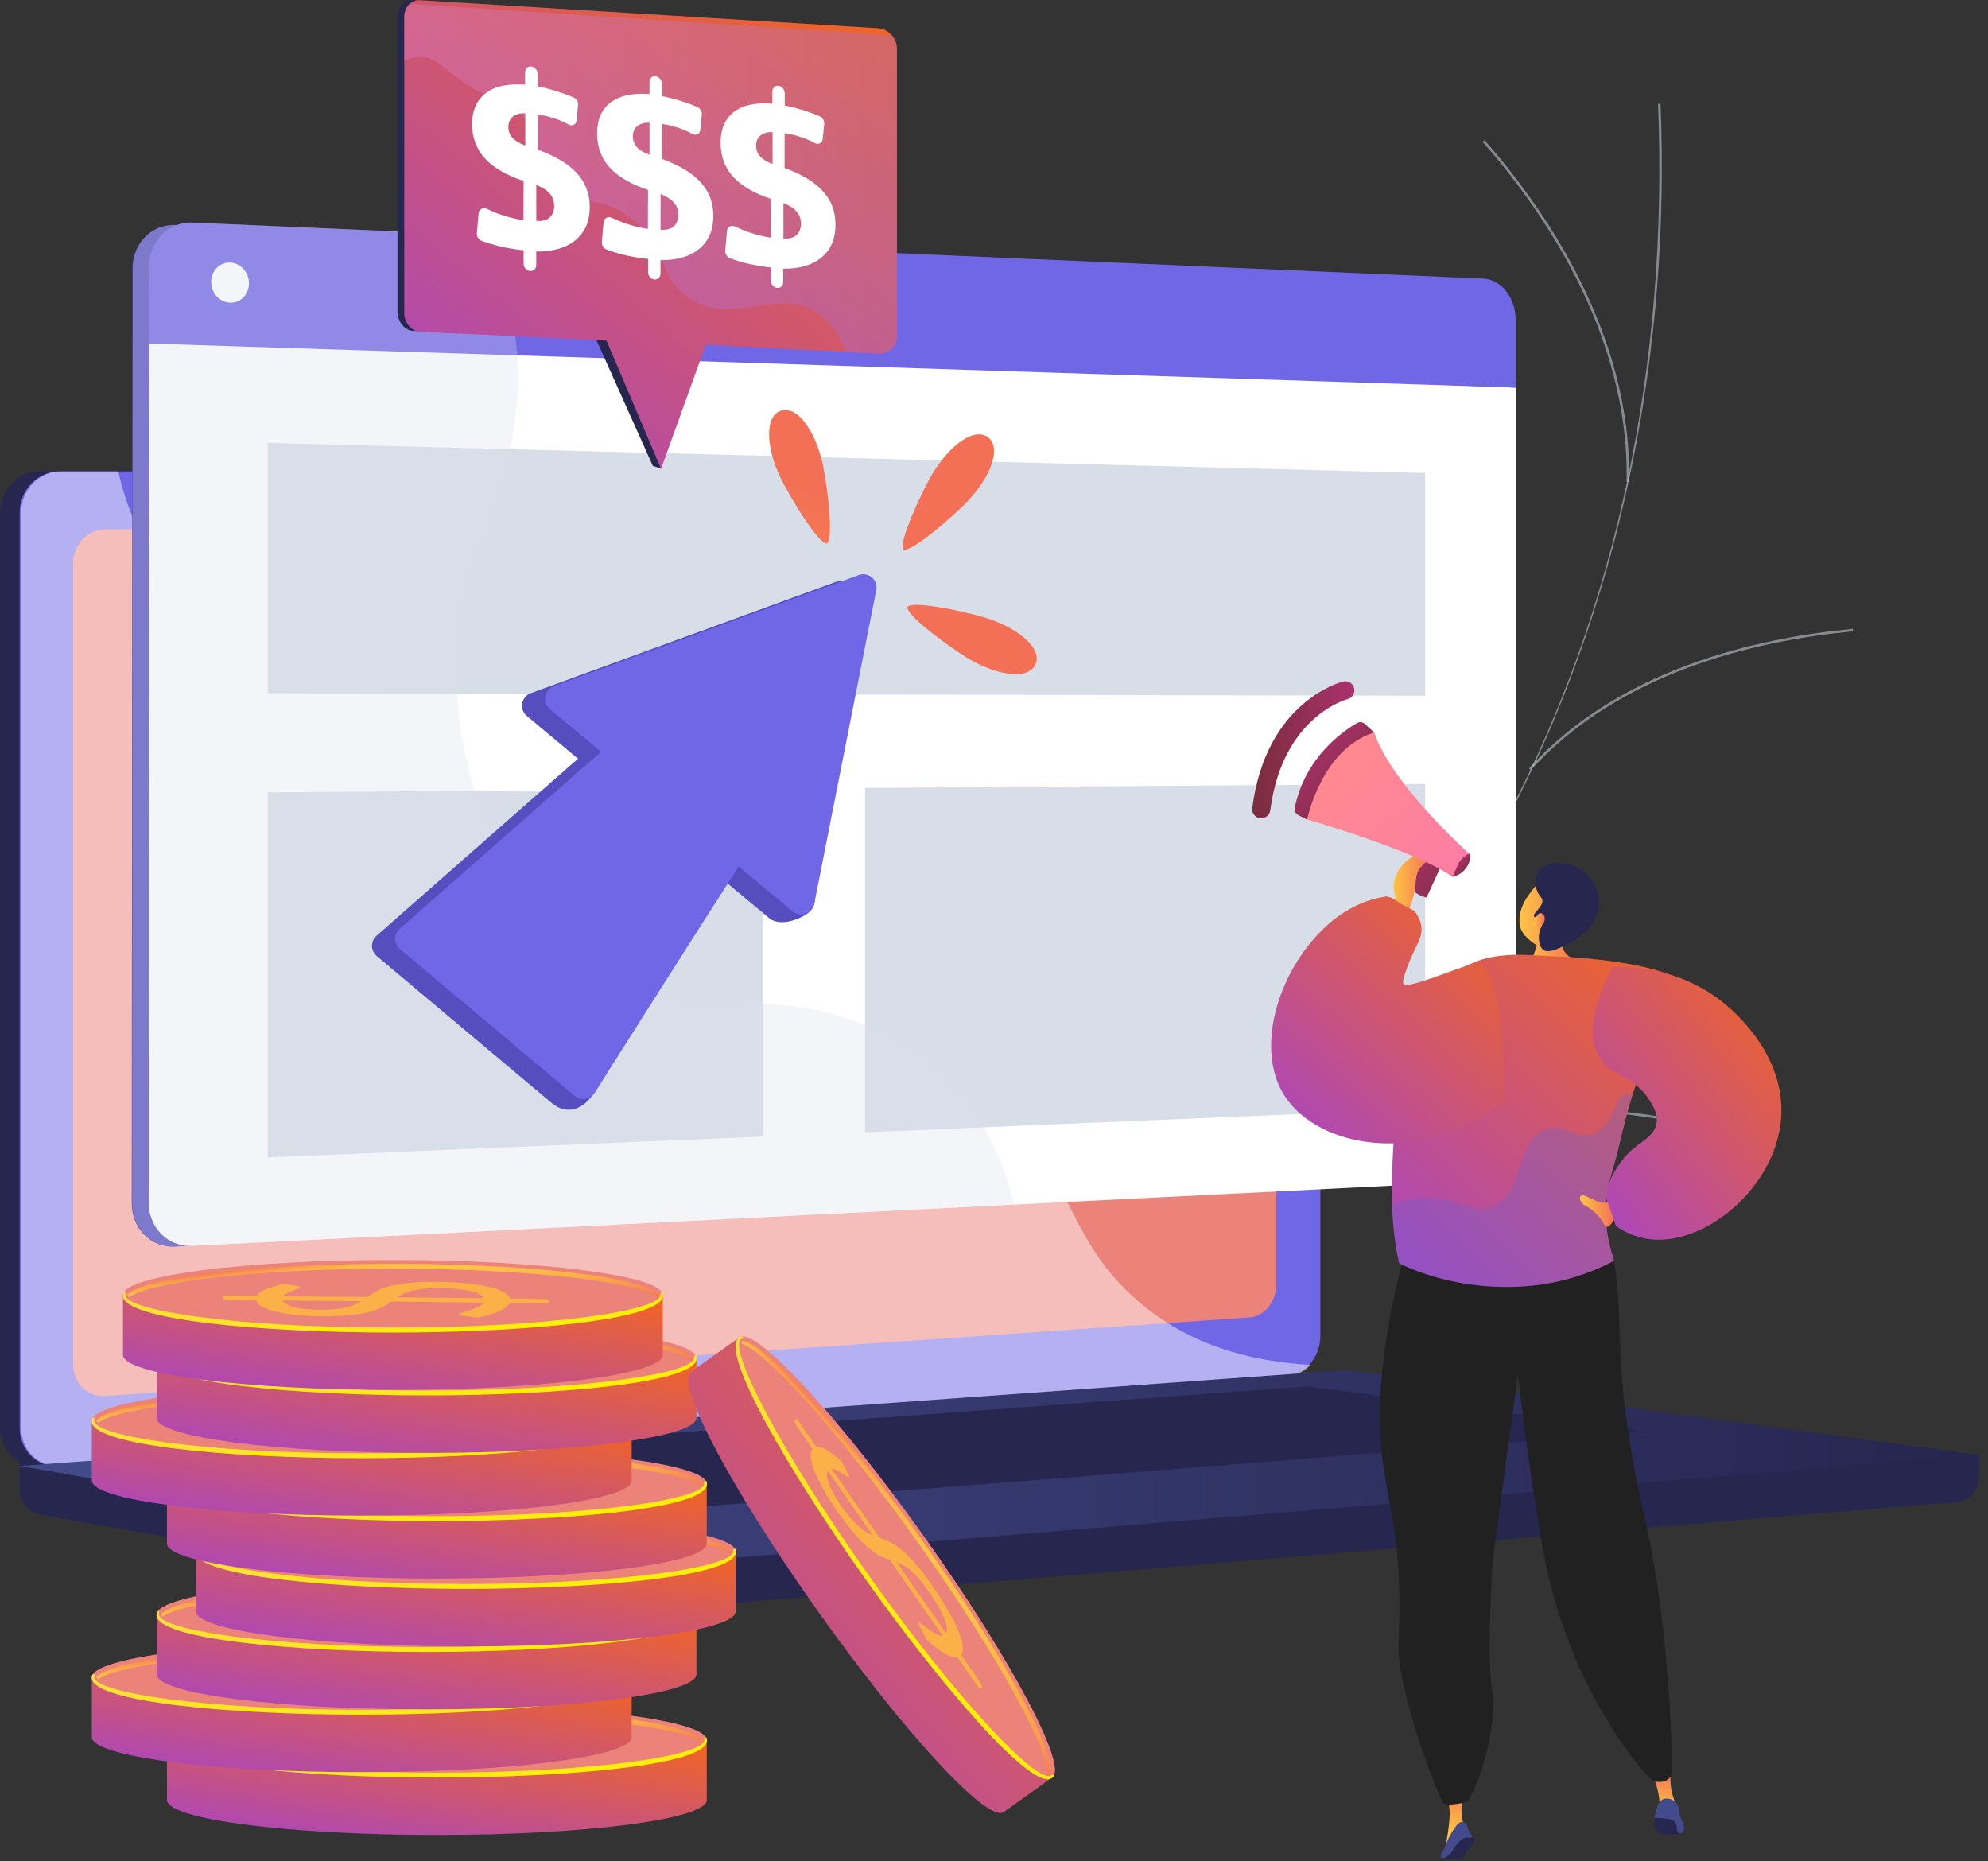 <svg width="47" height="44" viewBox="0 0 47 44" fill="none" xmlns="http://www.w3.org/2000/svg">
<rect x="0" y="0" width="47" height="44" fill="#333333" stroke="none"/>
<g opacity="0.8">
<g opacity="0.8">
<path opacity="0.8" d="M24.372 30.914L24.344 30.862C34.151 25.481 39.704 14.86 39.199 2.455L39.258 2.453C39.497 8.33 38.325 14.022 35.87 18.912C34.604 21.432 33.008 23.718 31.127 25.708C29.166 27.778 26.894 29.529 24.372 30.914Z" fill="#D8DEE8"/>
</g>
<g opacity="0.8">
<path opacity="0.8" d="M29.572 27.173L29.553 27.118C32.584 26.045 37.458 25.836 40.418 26.652L40.402 26.709C37.453 25.895 32.594 26.104 29.572 27.173Z" fill="#D8DEE8"/>
</g>
<g opacity="0.8">
<path opacity="0.8" d="M26.282 29.834L26.241 29.793C27.423 28.617 27.966 26.888 27.855 24.655C27.772 23.018 27.348 21.153 26.589 19.113L26.644 19.092C27.403 21.139 27.83 23.009 27.913 24.651C28.027 26.902 27.477 28.646 26.282 29.834Z" fill="#D8DEE8"/>
</g>
<g opacity="0.8">
<path opacity="0.8" d="M36.191 18.203L36.148 18.163C38.258 15.836 41.477 15.086 43.804 14.865L43.809 14.924C41.492 15.143 38.289 15.89 36.191 18.203Z" fill="#D8DEE8"/>
</g>
<g opacity="0.8">
<path opacity="0.8" d="M38.513 11.394L38.454 11.392C38.54 7.847 36.359 4.834 35.051 3.352L35.096 3.312C36.409 4.803 38.599 7.83 38.513 11.394Z" fill="#D8DEE8"/>
</g>
</g>
<g opacity="0.8">
<g opacity="0.8">
<path opacity="0.8" d="M26.92 27.186C26.665 22.603 22.884 18.95 21.268 17.594C21.189 17.527 21.155 17.499 21.146 17.487L21.191 17.449C21.198 17.458 21.246 17.497 21.306 17.549C22.468 18.526 23.487 19.588 24.337 20.706C25.97 22.852 26.858 25.032 26.977 27.183L26.92 27.186Z" fill="#BFC6D1"/>
</g>
<g opacity="0.8">
<path opacity="0.8" d="M27.306 24.847L27.25 24.825C28.609 21.424 32.568 20.506 32.616 20.506L32.642 20.53L32.626 20.563L32.612 20.537L32.614 20.566C32.578 20.571 28.656 21.47 27.306 24.847Z" fill="#BFC6D1"/>
</g>
<g opacity="0.8">
<path opacity="0.8" d="M26.113 36.14C25.985 35.221 25.387 33.724 23.251 31.802C23.135 31.699 23.135 31.699 23.135 31.681L23.165 31.68L23.189 31.664C23.196 31.673 23.239 31.711 23.289 31.757C25.437 33.691 26.04 35.204 26.17 36.132L26.113 36.14Z" fill="#BFC6D1"/>
</g>
<g opacity="0.8">
<path opacity="0.8" d="M26.271 34.343L26.213 34.336C26.397 32.639 28.447 31.059 29.652 30.267C29.692 30.241 29.716 30.226 29.725 30.219L29.761 30.265C29.752 30.272 29.727 30.29 29.685 30.317C28.489 31.102 26.453 32.67 26.271 34.343Z" fill="#BFC6D1"/>
</g>
</g>
<path d="M46.788 34.395L0.464 34V35.169C0.464 35.487 0.666 35.756 0.94 35.804L14.039 38.105C14.194 38.133 14.353 38.14 14.51 38.128L46.287 35.504C46.571 35.48 46.79 35.211 46.79 34.885V34.395H46.788Z" fill="#26264F"/>
<path d="M29.977 32.521L0.941 34.66C0.422 34.698 0 34.291 0 33.751V12.121C0 11.581 0.422 11.143 0.941 11.143H29.977C30.404 11.143 30.751 11.538 30.751 12.026V31.581C30.751 32.069 30.404 32.49 29.977 32.521Z" fill="#26264F"/>
<path d="M30.441 32.521L1.405 34.66C0.886 34.698 0.464 34.291 0.464 33.751V12.121C0.464 11.581 0.886 11.143 1.405 11.143H30.441C30.868 11.143 31.215 11.538 31.215 12.026V31.581C31.215 32.069 30.868 32.49 30.441 32.521Z" fill="#7067E6"/>
<path d="M29.536 31.143L2.493 33C2.071 33.03 1.726 32.695 1.726 32.255V13.316C1.726 12.874 2.069 12.515 2.493 12.514L29.536 12.396C29.889 12.395 30.174 12.719 30.174 13.121V30.37C30.174 30.774 29.889 31.119 29.536 31.143Z" fill="#EB837A"/>
<path d="M16.948 11.735C16.948 11.937 16.798 12.099 16.613 12.101C16.429 12.101 16.279 11.939 16.279 11.737C16.279 11.535 16.429 11.371 16.613 11.371C16.798 11.371 16.948 11.533 16.948 11.735Z" fill="white"/>
<path opacity="0.48" d="M1.44 34.66L30.328 32.533L30.474 32.523C30.671 32.509 30.848 32.411 30.986 32.264C28.907 32.15 27.616 31.412 26.783 30.649C25.11 29.118 25.4 27.608 23.597 26.601C21.347 25.345 19.578 26.936 17.871 25.366C16.837 24.414 17.343 23.705 16.071 22.282C14.661 20.707 13.742 21.237 12.325 19.817C10.531 18.023 11.428 16.63 9.885 15.341C8.013 13.78 5.992 15.225 4.209 13.726C3.44 13.08 3.018 12.141 2.797 11.143H1.44C0.921 11.143 0.499 11.581 0.499 12.121V33.753C0.499 34.291 0.921 34.698 1.44 34.66Z" fill="white"/>
<path d="M31.597 32.403L0.464 34.652L14.039 37.038C14.194 37.065 14.353 37.072 14.51 37.06L46.79 34.393L32.092 32.417C31.928 32.396 31.763 32.391 31.597 32.403Z" fill="url(#paint0_linear_10675_40612)"/>
<path d="M5.007 34.674L30.927 32.772L38.947 33.843L13.251 35.875L5.007 34.674Z" fill="#26264F"/>
<path d="M35.423 7.613V26.958C35.423 27.477 35.083 27.515 34.651 27.538L23.897 28.217L4.391 29.451L4.131 29.468C3.57 29.495 3.115 29.038 3.115 28.447L3.129 8.017V6.347C3.129 5.756 3.582 5.295 4.141 5.319L4.177 5.321L11.437 5.635L34.651 6.642C35.083 6.66 35.423 7.094 35.423 7.613Z" fill="#564EBF"/>
<path d="M35.833 9.163V26.94C35.833 27.459 35.495 27.899 35.061 27.92L23.954 28.477L4.532 29.451C4.484 29.453 4.436 29.453 4.389 29.448C3.898 29.398 3.515 28.968 3.515 28.427L3.525 8.118V7.961L12.199 8.282L35.409 9.144L35.833 9.163Z" fill="white"/>
<path d="M35.833 7.56V9.163L35.411 9.149L12.201 8.4L3.524 8.121V7.964L3.529 6.291C3.529 5.837 3.798 5.461 4.174 5.32C4.289 5.277 4.417 5.254 4.548 5.261L11.394 5.558L35.061 6.586C35.495 6.605 35.833 7.041 35.833 7.56Z" fill="#7067E6"/>
<path d="M5.886 6.699C5.886 6.961 5.686 7.165 5.439 7.156C5.193 7.147 4.993 6.927 4.993 6.665C4.993 6.402 5.193 6.197 5.441 6.207C5.686 6.218 5.886 6.437 5.886 6.699Z" fill="white"/>
<path d="M33.693 16.447L6.329 16.387V10.469L33.693 11.181V16.447Z" fill="#D8DEE8"/>
<path d="M18.04 26.867L6.329 27.359V18.729L18.04 18.645V26.867Z" fill="#D8DEE8"/>
<path d="M33.693 26.209L20.452 26.766V18.626L33.693 18.531V26.209Z" fill="#D8DEE8"/>
<path opacity="0.3" d="M23.971 28.478L4.546 29.453C4.498 29.454 4.448 29.454 4.401 29.449L4.141 29.466C3.581 29.494 3.125 29.037 3.125 28.445L3.139 8.016V6.346C3.139 5.754 3.593 5.294 4.151 5.318L4.188 5.32C4.303 5.277 4.429 5.254 4.562 5.261L11.408 5.558C11.422 5.584 11.436 5.608 11.449 5.634C11.815 6.327 12.127 7.21 12.215 8.285C12.218 8.323 12.222 8.362 12.223 8.4C12.301 9.558 12.122 10.932 11.479 12.521C9.703 16.914 11.679 21.28 14.36 23.015C14.442 23.069 14.525 23.121 14.61 23.169C15.434 23.645 16.315 23.873 17.166 23.778C18.718 23.607 20.28 23.964 21.532 24.816C21.692 24.925 21.847 25.042 21.997 25.166C22.884 25.908 23.568 26.929 23.908 28.216C23.932 28.302 23.953 28.39 23.971 28.478Z" fill="#D8DEE8"/>
<path d="M3.947 41.133V42.549C3.947 43.006 6.804 43.377 10.328 43.377C13.852 43.377 16.709 43.006 16.709 42.549V41.133H3.947Z" fill="url(#paint1_linear_10675_40612)"/>
<path d="M16.709 41.133C16.709 41.59 13.852 41.961 10.328 41.961C6.804 41.961 3.947 41.59 3.947 41.133C3.947 40.675 6.804 40.305 10.328 40.305C13.852 40.305 16.709 40.675 16.709 41.133Z" fill="#EB837A"/>
<path d="M10.328 42.019C7.207 42.019 3.943 41.721 3.943 41.147C3.943 41.115 3.955 41.059 3.986 41.059C4.018 41.059 4.004 41.102 4.004 41.133C4.004 41.498 6.6 41.904 10.328 41.904C14.055 41.904 16.652 41.497 16.652 41.133C16.652 41.102 16.657 41.072 16.688 41.072C16.719 41.072 16.712 41.114 16.712 41.147C16.712 41.721 13.448 42.019 10.328 42.019Z" fill="url(#paint2_linear_10675_40612)"/>
<path d="M9.724 41.179C9.786 41.136 9.853 41.093 9.924 41.052C9.995 41.01 10.086 40.971 10.198 40.938C10.31 40.903 10.45 40.876 10.619 40.855C10.788 40.834 10.998 40.822 11.248 40.821C11.495 40.819 11.726 40.827 11.943 40.845C12.158 40.862 12.35 40.886 12.514 40.921C12.677 40.953 12.812 40.996 12.915 41.045C13.017 41.095 13.079 41.152 13.098 41.215L13.817 41.222C13.869 41.222 13.915 41.228 13.955 41.234C13.995 41.243 14.015 41.254 14.015 41.266V41.324L13.091 41.316C13.058 41.388 12.976 41.454 12.843 41.514C12.71 41.574 12.543 41.626 12.336 41.671L12 41.624C11.97 41.619 11.945 41.614 11.926 41.607C11.907 41.6 11.896 41.592 11.896 41.585C11.896 41.573 11.922 41.56 11.974 41.545C12.026 41.531 12.084 41.512 12.15 41.492C12.215 41.471 12.279 41.445 12.343 41.416C12.405 41.386 12.448 41.352 12.469 41.31L10.288 41.288C10.231 41.329 10.165 41.371 10.095 41.412C10.024 41.454 9.929 41.49 9.812 41.523C9.695 41.555 9.548 41.581 9.374 41.602C9.198 41.623 8.979 41.633 8.712 41.635C8.512 41.636 8.317 41.628 8.128 41.612C7.936 41.597 7.767 41.573 7.621 41.54C7.472 41.507 7.352 41.467 7.257 41.421C7.162 41.374 7.109 41.319 7.098 41.257L6.507 41.25C6.455 41.25 6.409 41.245 6.367 41.238C6.326 41.229 6.305 41.219 6.305 41.207V41.148L7.114 41.155C7.15 41.093 7.222 41.038 7.334 40.993C7.447 40.946 7.583 40.905 7.745 40.869L8.015 40.907C8.098 40.919 8.138 40.933 8.138 40.948C8.138 40.957 8.121 40.967 8.088 40.979C8.053 40.991 8.014 41.007 7.967 41.024C7.921 41.041 7.876 41.062 7.833 41.084C7.788 41.107 7.757 41.135 7.734 41.164L9.724 41.179ZM7.729 41.26C7.745 41.3 7.781 41.333 7.836 41.36C7.891 41.388 7.959 41.412 8.041 41.429C8.124 41.448 8.215 41.461 8.319 41.469C8.422 41.478 8.529 41.481 8.641 41.481C8.772 41.481 8.886 41.474 8.984 41.464C9.081 41.454 9.167 41.438 9.241 41.421C9.315 41.402 9.379 41.381 9.434 41.357C9.49 41.333 9.538 41.307 9.581 41.278L7.729 41.26ZM12.474 41.207C12.458 41.167 12.419 41.133 12.357 41.103C12.295 41.074 12.215 41.048 12.12 41.029C12.026 41.008 11.914 40.995 11.786 40.984C11.659 40.974 11.519 40.971 11.365 40.971C11.229 40.971 11.11 40.977 11.012 40.99C10.914 41.002 10.828 41.017 10.755 41.036C10.683 41.055 10.621 41.078 10.571 41.103C10.521 41.129 10.472 41.157 10.429 41.186L12.474 41.207Z" fill="#FCB048"/>
<path d="M10.328 40.395C7.483 40.395 4.521 40.645 4.047 41.129C4.066 41.147 4.083 41.164 4.099 41.184C4.499 40.848 6.943 40.508 10.328 40.508C13.798 40.508 16.284 40.865 16.584 41.21C16.6 41.191 16.616 41.174 16.633 41.157C16.241 40.653 13.224 40.395 10.328 40.395Z" fill="url(#paint3_linear_10675_40612)"/>
<path d="M2.172 39.648V41.065C2.172 41.522 5.029 41.892 8.553 41.892C12.077 41.892 14.934 41.522 14.934 41.065V39.648H2.172Z" fill="url(#paint4_linear_10675_40612)"/>
<path d="M8.553 40.476C12.077 40.476 14.934 40.105 14.934 39.648C14.934 39.191 12.077 38.82 8.553 38.82C5.029 38.82 2.172 39.191 2.172 39.648C2.172 40.105 5.029 40.476 8.553 40.476Z" fill="#EB837A"/>
<path d="M8.553 40.533C5.433 40.533 2.169 40.235 2.169 39.66C2.169 39.629 2.181 39.572 2.212 39.572C2.243 39.572 2.229 39.615 2.229 39.646C2.229 40.01 4.826 40.417 8.553 40.417C12.281 40.417 14.877 40.01 14.877 39.646C14.877 39.615 14.882 39.586 14.913 39.586C14.944 39.586 14.938 39.627 14.938 39.66C14.938 40.236 11.674 40.533 8.553 40.533Z" fill="url(#paint5_linear_10675_40612)"/>
<path d="M7.95 39.695C8.012 39.652 8.079 39.609 8.15 39.567C8.22 39.526 8.312 39.486 8.424 39.453C8.536 39.419 8.675 39.391 8.844 39.371C9.013 39.35 9.224 39.338 9.474 39.336C9.72 39.334 9.951 39.343 10.168 39.36C10.384 39.378 10.575 39.402 10.739 39.436C10.903 39.469 11.037 39.512 11.141 39.56C11.243 39.61 11.305 39.667 11.324 39.731L12.043 39.738C12.094 39.738 12.141 39.743 12.181 39.75C12.22 39.759 12.241 39.769 12.241 39.781V39.84L11.317 39.831C11.284 39.904 11.201 39.969 11.069 40.03C10.936 40.09 10.767 40.142 10.562 40.187L10.225 40.14C10.196 40.135 10.17 40.13 10.151 40.123C10.132 40.116 10.122 40.107 10.122 40.1C10.122 40.088 10.148 40.076 10.2 40.061C10.251 40.047 10.31 40.028 10.375 40.007C10.441 39.986 10.505 39.961 10.569 39.931C10.631 39.902 10.674 39.867 10.694 39.826L8.513 39.804C8.457 39.845 8.391 39.886 8.32 39.928C8.25 39.969 8.155 40.005 8.038 40.038C7.92 40.071 7.774 40.097 7.6 40.117C7.424 40.138 7.205 40.149 6.938 40.15C6.738 40.152 6.543 40.143 6.353 40.128C6.162 40.112 5.993 40.088 5.846 40.055C5.698 40.023 5.577 39.983 5.482 39.936C5.388 39.89 5.334 39.835 5.324 39.773L4.732 39.766C4.681 39.766 4.634 39.761 4.593 39.754C4.551 39.745 4.531 39.735 4.531 39.722V39.664L5.339 39.671C5.376 39.609 5.448 39.553 5.56 39.509C5.672 39.462 5.808 39.421 5.97 39.385L6.241 39.422C6.324 39.434 6.363 39.448 6.363 39.464C6.363 39.472 6.346 39.483 6.313 39.495C6.279 39.507 6.239 39.522 6.193 39.54C6.146 39.557 6.101 39.578 6.058 39.6C6.013 39.623 5.982 39.65 5.96 39.679L7.95 39.695ZM5.955 39.774C5.97 39.814 6.007 39.847 6.062 39.874C6.117 39.902 6.184 39.926 6.267 39.943C6.35 39.962 6.441 39.974 6.544 39.983C6.648 39.992 6.755 39.995 6.867 39.995C6.998 39.995 7.112 39.988 7.21 39.978C7.307 39.968 7.393 39.952 7.467 39.935C7.541 39.916 7.605 39.895 7.66 39.871C7.715 39.847 7.763 39.821 7.807 39.791L5.955 39.774ZM10.701 39.722C10.686 39.683 10.646 39.648 10.584 39.619C10.522 39.59 10.443 39.564 10.348 39.545C10.253 39.524 10.141 39.51 10.013 39.5C9.886 39.49 9.746 39.486 9.593 39.486C9.456 39.486 9.338 39.493 9.239 39.505C9.141 39.517 9.055 39.533 8.982 39.552C8.91 39.571 8.848 39.593 8.798 39.619C8.748 39.645 8.7 39.672 8.656 39.702L10.701 39.722Z" fill="#FCB048"/>
<path d="M8.553 38.91C5.709 38.91 2.747 39.16 2.272 39.645C2.291 39.662 2.309 39.681 2.324 39.7C2.724 39.364 5.169 39.024 8.553 39.024C12.024 39.024 14.51 39.381 14.81 39.726C14.825 39.707 14.841 39.69 14.858 39.673C14.467 39.169 11.45 38.91 8.553 38.91Z" fill="url(#paint6_linear_10675_40612)"/>
<path d="M3.703 38.164V39.58C3.703 40.037 6.56 40.408 10.084 40.408C13.608 40.408 16.465 40.037 16.465 39.58V38.164H3.703Z" fill="url(#paint7_linear_10675_40612)"/>
<path d="M16.465 38.164C16.465 38.621 13.608 38.992 10.084 38.992C6.56 38.992 3.703 38.621 3.703 38.164C3.703 37.707 6.56 37.336 10.084 37.336C13.608 37.336 16.465 37.707 16.465 38.164Z" fill="#EB837A"/>
<path d="M10.084 39.051C6.963 39.051 3.7 38.752 3.7 38.178C3.7 38.147 3.712 38.09 3.743 38.09C3.774 38.09 3.76 38.133 3.76 38.164C3.76 38.528 6.357 38.935 10.084 38.935C13.812 38.935 16.408 38.528 16.408 38.164C16.408 38.133 16.413 38.104 16.444 38.104C16.475 38.104 16.468 38.145 16.468 38.178C16.468 38.752 13.205 39.051 10.084 39.051Z" fill="url(#paint8_linear_10675_40612)"/>
<path d="M9.48 38.211C9.542 38.167 9.61 38.124 9.68 38.083C9.751 38.041 9.842 38.002 9.955 37.969C10.067 37.935 10.206 37.907 10.375 37.886C10.544 37.866 10.755 37.853 11.005 37.852C11.251 37.85 11.482 37.859 11.699 37.876C11.915 37.893 12.106 37.917 12.27 37.952C12.434 37.985 12.568 38.028 12.672 38.076C12.773 38.126 12.835 38.183 12.854 38.247L13.573 38.254C13.625 38.254 13.672 38.259 13.711 38.266C13.751 38.274 13.772 38.285 13.772 38.297V38.355L12.848 38.347C12.815 38.419 12.732 38.485 12.599 38.545C12.466 38.606 12.297 38.657 12.092 38.702L11.756 38.656C11.727 38.65 11.701 38.645 11.682 38.638C11.663 38.631 11.653 38.623 11.653 38.616C11.653 38.604 11.679 38.592 11.73 38.576C11.782 38.562 11.841 38.544 11.906 38.523C11.972 38.502 12.036 38.476 12.099 38.447C12.161 38.417 12.204 38.383 12.225 38.342L10.044 38.319C9.987 38.361 9.922 38.402 9.851 38.443C9.78 38.485 9.686 38.521 9.568 38.554C9.451 38.587 9.305 38.612 9.13 38.633C8.955 38.654 8.736 38.664 8.468 38.666C8.268 38.668 8.074 38.659 7.884 38.644C7.693 38.628 7.524 38.604 7.377 38.571C7.229 38.538 7.108 38.499 7.013 38.452C6.918 38.406 6.865 38.35 6.855 38.288L6.263 38.281C6.212 38.281 6.165 38.276 6.124 38.269C6.082 38.261 6.062 38.25 6.062 38.238V38.179L6.87 38.186C6.906 38.124 6.979 38.069 7.091 38.024C7.203 37.978 7.339 37.936 7.501 37.9L7.772 37.938C7.855 37.95 7.894 37.964 7.894 37.979C7.894 37.988 7.877 37.998 7.844 38.011C7.81 38.023 7.77 38.038 7.724 38.055C7.677 38.073 7.632 38.093 7.589 38.116C7.544 38.138 7.513 38.166 7.491 38.195L9.48 38.211ZM7.486 38.292C7.501 38.331 7.537 38.364 7.593 38.392C7.648 38.419 7.715 38.443 7.798 38.461C7.88 38.48 7.972 38.492 8.075 38.5C8.179 38.509 8.286 38.512 8.398 38.512C8.529 38.512 8.642 38.505 8.741 38.495C8.837 38.485 8.924 38.469 8.998 38.452C9.072 38.433 9.136 38.412 9.191 38.388C9.246 38.364 9.294 38.338 9.337 38.309L7.486 38.292ZM12.23 38.238C12.215 38.199 12.175 38.164 12.113 38.135C12.051 38.105 11.972 38.08 11.877 38.06C11.782 38.04 11.67 38.026 11.542 38.016C11.415 38.005 11.275 38.002 11.122 38.002C10.986 38.002 10.867 38.009 10.768 38.021C10.67 38.033 10.584 38.048 10.511 38.067C10.439 38.086 10.377 38.109 10.327 38.135C10.277 38.16 10.229 38.188 10.185 38.218L12.23 38.238Z" fill="#FCB048"/>
<path d="M10.084 37.426C7.239 37.426 4.277 37.676 3.803 38.161C3.822 38.178 3.839 38.195 3.855 38.216C4.255 37.879 6.7 37.54 10.084 37.54C13.555 37.54 16.041 37.897 16.341 38.242C16.356 38.223 16.372 38.205 16.389 38.188C15.998 37.686 12.98 37.426 10.084 37.426Z" fill="url(#paint9_linear_10675_40612)"/>
<path d="M4.631 36.676V38.092C4.631 38.549 7.488 38.92 11.012 38.92C14.536 38.92 17.393 38.549 17.393 38.092V36.676H4.631Z" fill="url(#paint10_linear_10675_40612)"/>
<path d="M11.012 37.504C14.536 37.504 17.393 37.133 17.393 36.676C17.393 36.218 14.536 35.848 11.012 35.848C7.488 35.848 4.631 36.218 4.631 36.676C4.631 37.133 7.488 37.504 11.012 37.504Z" fill="#EB837A"/>
<path d="M11.012 37.56C7.892 37.56 4.628 37.262 4.628 36.688C4.628 36.657 4.64 36.6 4.671 36.6C4.702 36.6 4.688 36.643 4.688 36.674C4.688 37.038 7.285 37.445 11.012 37.445C14.74 37.445 17.336 37.038 17.336 36.674C17.336 36.643 17.341 36.613 17.372 36.613C17.403 36.613 17.396 36.655 17.396 36.688C17.396 37.264 14.133 37.56 11.012 37.56Z" fill="url(#paint11_linear_10675_40612)"/>
<path d="M10.411 36.722C10.473 36.679 10.54 36.636 10.611 36.595C10.681 36.553 10.773 36.514 10.885 36.481C10.997 36.446 11.136 36.419 11.305 36.398C11.474 36.377 11.685 36.365 11.935 36.364C12.181 36.362 12.412 36.37 12.63 36.388C12.845 36.405 13.036 36.429 13.2 36.464C13.364 36.496 13.498 36.539 13.602 36.588C13.704 36.638 13.766 36.695 13.785 36.758L14.504 36.765C14.555 36.765 14.602 36.771 14.642 36.778C14.681 36.786 14.702 36.796 14.702 36.809V36.867L13.778 36.858C13.745 36.931 13.662 36.996 13.529 37.057C13.397 37.117 13.229 37.169 13.023 37.214L12.686 37.167C12.657 37.162 12.631 37.157 12.612 37.15C12.593 37.143 12.583 37.135 12.583 37.128C12.583 37.116 12.609 37.103 12.661 37.088C12.712 37.074 12.771 37.055 12.836 37.035C12.902 37.014 12.966 36.988 13.03 36.959C13.091 36.929 13.135 36.895 13.155 36.853L10.974 36.831C10.917 36.872 10.852 36.914 10.781 36.955C10.711 36.996 10.616 37.033 10.498 37.066C10.381 37.098 10.235 37.124 10.061 37.145C9.885 37.166 9.666 37.176 9.399 37.178C9.199 37.179 9.004 37.171 8.814 37.155C8.623 37.14 8.454 37.116 8.307 37.083C8.159 37.05 8.038 37.01 7.943 36.964C7.849 36.917 7.795 36.862 7.785 36.8L7.193 36.793C7.142 36.793 7.095 36.788 7.054 36.781C7.012 36.772 6.992 36.762 6.992 36.75V36.691L7.8 36.698C7.837 36.636 7.909 36.581 8.021 36.536C8.133 36.489 8.269 36.448 8.431 36.412L8.702 36.45C8.785 36.462 8.824 36.476 8.824 36.491C8.824 36.5 8.807 36.51 8.774 36.522C8.74 36.534 8.7 36.55 8.654 36.567C8.607 36.584 8.562 36.605 8.519 36.627C8.474 36.65 8.443 36.677 8.421 36.707L10.411 36.722ZM8.414 36.803C8.43 36.843 8.466 36.876 8.521 36.903C8.576 36.931 8.643 36.955 8.726 36.972C8.809 36.991 8.9 37.003 9.004 37.012C9.107 37.021 9.214 37.024 9.326 37.024C9.457 37.024 9.571 37.017 9.669 37.007C9.766 36.996 9.852 36.981 9.926 36.964C10 36.945 10.064 36.924 10.119 36.9C10.174 36.876 10.223 36.85 10.266 36.821L8.414 36.803ZM13.161 36.75C13.145 36.71 13.105 36.676 13.043 36.646C12.981 36.617 12.902 36.591 12.807 36.572C12.712 36.551 12.6 36.538 12.473 36.527C12.345 36.517 12.205 36.514 12.052 36.514C11.916 36.514 11.797 36.52 11.698 36.532C11.6 36.545 11.514 36.56 11.442 36.579C11.369 36.598 11.307 36.62 11.257 36.646C11.207 36.672 11.159 36.7 11.116 36.729L13.161 36.75Z" fill="#FCB048"/>
<path d="M11.014 35.938C8.169 35.938 5.207 36.188 4.733 36.672C4.752 36.69 4.769 36.709 4.785 36.727C5.185 36.391 7.629 36.051 11.014 36.051C14.484 36.051 16.971 36.408 17.27 36.753C17.286 36.734 17.302 36.717 17.319 36.7C16.927 36.196 13.909 35.938 11.014 35.938Z" fill="url(#paint12_linear_10675_40612)"/>
<path d="M3.947 35.072V36.488C3.947 36.946 6.804 37.316 10.328 37.316C13.852 37.316 16.709 36.946 16.709 36.488V35.072H3.947Z" fill="url(#paint13_linear_10675_40612)"/>
<path d="M10.328 35.9C13.852 35.9 16.709 35.529 16.709 35.072C16.709 34.615 13.852 34.244 10.328 34.244C6.804 34.244 3.947 34.615 3.947 35.072C3.947 35.529 6.804 35.9 10.328 35.9Z" fill="#EB837A"/>
<path d="M10.328 35.957C7.207 35.957 3.943 35.658 3.943 35.084C3.943 35.053 3.955 34.996 3.986 34.996C4.018 34.996 4.004 35.039 4.004 35.07C4.004 35.434 6.6 35.841 10.328 35.841C14.055 35.841 16.652 35.434 16.652 35.07C16.652 35.039 16.657 35.01 16.688 35.01C16.719 35.01 16.712 35.051 16.712 35.084C16.712 35.658 13.448 35.957 10.328 35.957Z" fill="url(#paint14_linear_10675_40612)"/>
<path d="M9.724 35.117C9.786 35.074 9.853 35.031 9.924 34.989C9.995 34.948 10.086 34.908 10.198 34.875C10.31 34.841 10.45 34.813 10.619 34.792C10.788 34.772 10.998 34.76 11.248 34.758C11.495 34.756 11.726 34.765 11.943 34.782C12.158 34.799 12.35 34.824 12.514 34.858C12.677 34.891 12.812 34.934 12.915 34.982C13.017 35.032 13.079 35.089 13.098 35.153L13.817 35.16C13.869 35.16 13.915 35.165 13.955 35.172C13.995 35.181 14.015 35.191 14.015 35.203V35.262L13.091 35.253C13.058 35.325 12.976 35.391 12.843 35.451C12.71 35.512 12.543 35.564 12.336 35.608L12 35.562C11.97 35.557 11.945 35.551 11.926 35.545C11.907 35.538 11.896 35.529 11.896 35.522C11.896 35.51 11.922 35.498 11.974 35.483C12.026 35.469 12.084 35.45 12.15 35.429C12.215 35.408 12.279 35.382 12.343 35.353C12.405 35.324 12.448 35.289 12.469 35.248L10.288 35.225C10.231 35.267 10.165 35.308 10.095 35.35C10.024 35.391 9.929 35.427 9.812 35.46C9.695 35.493 9.548 35.519 9.374 35.539C9.198 35.56 8.979 35.571 8.712 35.572C8.512 35.574 8.317 35.565 8.128 35.55C7.936 35.534 7.767 35.51 7.621 35.477C7.472 35.444 7.352 35.405 7.257 35.358C7.162 35.312 7.109 35.257 7.098 35.194L6.507 35.188C6.455 35.188 6.409 35.182 6.367 35.175C6.326 35.167 6.305 35.157 6.305 35.144V35.086L7.114 35.093C7.15 35.031 7.222 34.975 7.334 34.931C7.447 34.884 7.583 34.843 7.745 34.806L8.015 34.844C8.098 34.856 8.138 34.87 8.138 34.886C8.138 34.894 8.121 34.905 8.088 34.917C8.053 34.929 8.014 34.944 7.967 34.962C7.921 34.979 7.876 34.999 7.833 35.022C7.788 35.044 7.757 35.072 7.734 35.101L9.724 35.117ZM7.729 35.198C7.745 35.237 7.781 35.27 7.836 35.298C7.891 35.325 7.959 35.35 8.041 35.367C8.124 35.386 8.215 35.398 8.319 35.407C8.422 35.415 8.529 35.419 8.641 35.419C8.772 35.419 8.886 35.412 8.984 35.401C9.081 35.391 9.167 35.376 9.241 35.358C9.315 35.339 9.379 35.319 9.434 35.294C9.49 35.27 9.538 35.244 9.581 35.215L7.729 35.198ZM12.474 35.146C12.458 35.106 12.419 35.072 12.357 35.043C12.295 35.013 12.215 34.987 12.12 34.968C12.026 34.948 11.914 34.934 11.786 34.924C11.659 34.913 11.519 34.91 11.365 34.91C11.229 34.91 11.11 34.917 11.012 34.929C10.914 34.941 10.828 34.956 10.755 34.975C10.683 34.994 10.621 35.017 10.571 35.043C10.521 35.069 10.472 35.096 10.429 35.125L12.474 35.146Z" fill="#FCB048"/>
<path d="M10.328 34.332C7.483 34.332 4.521 34.582 4.047 35.067C4.066 35.084 4.083 35.103 4.099 35.122C4.499 34.786 6.943 34.446 10.328 34.446C13.798 34.446 16.284 34.803 16.584 35.148C16.6 35.129 16.616 35.112 16.633 35.094C16.241 34.593 13.224 34.332 10.328 34.332Z" fill="url(#paint15_linear_10675_40612)"/>
<path d="M2.172 33.584V35C2.172 35.457 5.029 35.828 8.553 35.828C12.077 35.828 14.934 35.457 14.934 35V33.584H2.172Z" fill="url(#paint16_linear_10675_40612)"/>
<path d="M8.553 34.412C12.077 34.412 14.934 34.041 14.934 33.584C14.934 33.127 12.077 32.756 8.553 32.756C5.029 32.756 2.172 33.127 2.172 33.584C2.172 34.041 5.029 34.412 8.553 34.412Z" fill="#EB837A"/>
<path d="M8.553 34.471C5.433 34.471 2.169 34.172 2.169 33.598C2.169 33.567 2.181 33.51 2.212 33.51C2.243 33.51 2.229 33.553 2.229 33.584C2.229 33.948 4.826 34.355 8.553 34.355C12.281 34.355 14.877 33.948 14.877 33.584C14.877 33.553 14.882 33.524 14.913 33.524C14.944 33.524 14.938 33.565 14.938 33.598C14.938 34.172 11.674 34.471 8.553 34.471Z" fill="url(#paint17_linear_10675_40612)"/>
<path d="M7.95 33.63C8.012 33.587 8.079 33.544 8.15 33.503C8.22 33.461 8.312 33.422 8.424 33.389C8.536 33.355 8.675 33.327 8.844 33.306C9.013 33.285 9.224 33.273 9.474 33.272C9.72 33.27 9.951 33.279 10.168 33.296C10.384 33.313 10.575 33.337 10.739 33.372C10.903 33.404 11.037 33.448 11.141 33.496C11.243 33.546 11.305 33.603 11.324 33.667L12.043 33.674C12.094 33.674 12.141 33.679 12.181 33.686C12.22 33.694 12.241 33.705 12.241 33.717V33.775L11.317 33.767C11.284 33.839 11.201 33.905 11.069 33.965C10.936 34.026 10.767 34.077 10.562 34.122L10.225 34.075C10.196 34.07 10.17 34.065 10.151 34.058C10.132 34.051 10.122 34.043 10.122 34.036C10.122 34.024 10.148 34.012 10.2 33.996C10.251 33.982 10.31 33.963 10.375 33.943C10.441 33.922 10.505 33.896 10.569 33.867C10.631 33.837 10.674 33.803 10.694 33.762L8.513 33.739C8.457 33.781 8.391 33.822 8.32 33.863C8.25 33.905 8.155 33.941 8.038 33.974C7.92 34.007 7.774 34.032 7.6 34.053C7.424 34.074 7.205 34.084 6.938 34.086C6.738 34.088 6.543 34.079 6.353 34.063C6.162 34.048 5.993 34.024 5.846 33.991C5.698 33.958 5.577 33.919 5.482 33.872C5.388 33.825 5.334 33.77 5.324 33.708L4.732 33.701C4.681 33.701 4.634 33.696 4.593 33.689C4.551 33.681 4.531 33.67 4.531 33.658V33.599L5.339 33.606C5.376 33.544 5.448 33.489 5.56 33.444C5.672 33.398 5.808 33.356 5.97 33.32L6.241 33.358C6.324 33.37 6.363 33.384 6.363 33.399C6.363 33.408 6.346 33.418 6.313 33.43C6.279 33.443 6.239 33.458 6.193 33.475C6.146 33.492 6.101 33.513 6.058 33.536C6.013 33.558 5.982 33.586 5.96 33.615L7.95 33.63ZM5.955 33.712C5.97 33.751 6.007 33.784 6.062 33.812C6.117 33.839 6.184 33.863 6.267 33.881C6.35 33.9 6.441 33.912 6.544 33.92C6.648 33.929 6.755 33.932 6.867 33.932C6.998 33.932 7.112 33.925 7.21 33.915C7.307 33.905 7.393 33.889 7.467 33.872C7.541 33.853 7.605 33.832 7.66 33.808C7.715 33.784 7.763 33.758 7.807 33.729L5.955 33.712ZM10.701 33.658C10.686 33.618 10.646 33.584 10.584 33.555C10.522 33.525 10.443 33.499 10.348 33.48C10.253 33.46 10.141 33.446 10.013 33.436C9.886 33.425 9.746 33.422 9.593 33.422C9.456 33.422 9.338 33.429 9.239 33.441C9.141 33.453 9.055 33.468 8.982 33.487C8.91 33.506 8.848 33.529 8.798 33.555C8.748 33.581 8.7 33.608 8.656 33.637L10.701 33.658Z" fill="#FCB048"/>
<path d="M8.553 32.846C5.709 32.846 2.747 33.096 2.272 33.581C2.291 33.598 2.309 33.615 2.324 33.636C2.724 33.299 5.169 32.959 8.553 32.959C12.024 32.959 14.51 33.317 14.81 33.662C14.825 33.643 14.841 33.625 14.858 33.608C14.467 33.106 11.45 32.846 8.553 32.846Z" fill="url(#paint18_linear_10675_40612)"/>
<path d="M3.703 32.102V33.518C3.703 33.975 6.56 34.346 10.084 34.346C13.608 34.346 16.465 33.975 16.465 33.518V32.102H3.703Z" fill="url(#paint19_linear_10675_40612)"/>
<path d="M10.084 32.929C13.608 32.929 16.465 32.559 16.465 32.101C16.465 31.644 13.608 31.273 10.084 31.273C6.56 31.273 3.703 31.644 3.703 32.101C3.703 32.559 6.56 32.929 10.084 32.929Z" fill="#EB837A"/>
<path d="M10.084 32.986C6.963 32.986 3.7 32.688 3.7 32.113C3.7 32.082 3.712 32.025 3.743 32.025C3.774 32.025 3.76 32.069 3.76 32.1C3.76 32.465 6.357 32.871 10.084 32.871C13.812 32.871 16.408 32.464 16.408 32.1C16.408 32.069 16.413 32.039 16.444 32.039C16.475 32.039 16.468 32.081 16.468 32.113C16.468 32.69 13.205 32.986 10.084 32.986Z" fill="url(#paint20_linear_10675_40612)"/>
<path d="M9.48 32.146C9.542 32.103 9.61 32.06 9.68 32.019C9.751 31.977 9.842 31.937 9.955 31.905C10.067 31.87 10.206 31.843 10.375 31.822C10.544 31.801 10.755 31.789 11.005 31.787C11.251 31.786 11.482 31.794 11.699 31.811C11.915 31.829 12.106 31.853 12.27 31.887C12.434 31.92 12.568 31.963 12.672 32.012C12.773 32.062 12.835 32.118 12.854 32.182L13.573 32.189C13.625 32.189 13.672 32.194 13.711 32.201C13.751 32.21 13.772 32.22 13.772 32.232V32.291L12.848 32.282C12.815 32.355 12.732 32.42 12.599 32.481C12.466 32.541 12.297 32.593 12.092 32.638L11.756 32.591C11.727 32.586 11.701 32.581 11.682 32.574C11.663 32.567 11.653 32.558 11.653 32.551C11.653 32.539 11.679 32.527 11.73 32.512C11.782 32.498 11.841 32.479 11.906 32.458C11.972 32.438 12.036 32.412 12.099 32.382C12.161 32.353 12.204 32.319 12.225 32.277L10.044 32.255C9.987 32.296 9.922 32.338 9.851 32.379C9.78 32.42 9.686 32.457 9.568 32.489C9.451 32.522 9.305 32.548 9.13 32.569C8.955 32.589 8.736 32.6 8.468 32.602C8.268 32.603 8.074 32.595 7.884 32.579C7.693 32.563 7.524 32.539 7.377 32.507C7.229 32.474 7.108 32.434 7.013 32.388C6.918 32.341 6.865 32.286 6.855 32.224L6.263 32.217C6.212 32.217 6.165 32.212 6.124 32.205C6.082 32.196 6.062 32.186 6.062 32.174V32.115L6.87 32.122C6.906 32.06 6.979 32.005 7.091 31.96C7.203 31.913 7.339 31.872 7.501 31.836L7.772 31.874C7.855 31.886 7.894 31.899 7.894 31.915C7.894 31.924 7.877 31.934 7.844 31.946C7.81 31.958 7.77 31.974 7.724 31.991C7.677 32.008 7.632 32.029 7.589 32.051C7.544 32.074 7.513 32.101 7.491 32.131L9.48 32.146ZM7.486 32.227C7.501 32.267 7.537 32.3 7.593 32.327C7.648 32.355 7.715 32.379 7.798 32.396C7.88 32.415 7.972 32.427 8.075 32.436C8.179 32.444 8.286 32.448 8.398 32.448C8.529 32.448 8.642 32.441 8.741 32.431C8.837 32.42 8.924 32.405 8.998 32.388C9.072 32.369 9.136 32.348 9.191 32.324C9.246 32.3 9.294 32.274 9.337 32.244L7.486 32.227ZM12.23 32.175C12.215 32.136 12.175 32.101 12.113 32.072C12.051 32.043 11.972 32.017 11.877 31.998C11.782 31.977 11.67 31.963 11.542 31.953C11.415 31.943 11.275 31.939 11.122 31.939C10.986 31.939 10.867 31.946 10.768 31.958C10.67 31.97 10.584 31.986 10.511 32.005C10.439 32.024 10.377 32.046 10.327 32.072C10.277 32.098 10.229 32.125 10.185 32.155L12.23 32.175Z" fill="#FCB048"/>
<path d="M10.084 31.361C7.239 31.361 4.277 31.611 3.803 32.096C3.822 32.113 3.839 32.131 3.855 32.151C4.255 31.815 6.7 31.475 10.084 31.475C13.555 31.475 16.041 31.832 16.341 32.177C16.356 32.158 16.372 32.141 16.389 32.124C15.998 31.622 12.98 31.361 10.084 31.361Z" fill="url(#paint21_linear_10675_40612)"/>
<path d="M2.907 30.613V32.029C2.907 32.486 5.764 32.857 9.288 32.857C12.812 32.857 15.669 32.486 15.669 32.029V30.613H2.907Z" fill="url(#paint22_linear_10675_40612)"/>
<path d="M9.288 31.441C12.812 31.441 15.669 31.07 15.669 30.613C15.669 30.156 12.812 29.785 9.288 29.785C5.764 29.785 2.907 30.156 2.907 30.613C2.907 31.07 5.764 31.441 9.288 31.441Z" fill="#EB837A"/>
<path d="M9.288 31.5C6.167 31.5 2.903 31.201 2.903 30.627C2.903 30.596 2.915 30.539 2.946 30.539C2.977 30.539 2.964 30.582 2.964 30.613C2.964 30.977 5.56 31.384 9.288 31.384C13.015 31.384 15.612 30.977 15.612 30.613C15.612 30.582 15.617 30.553 15.648 30.553C15.679 30.553 15.672 30.594 15.672 30.627C15.672 31.201 12.408 31.5 9.288 31.5Z" fill="url(#paint23_linear_10675_40612)"/>
<path d="M8.684 30.66C8.746 30.617 8.813 30.573 8.884 30.532C8.955 30.491 9.046 30.451 9.158 30.418C9.27 30.384 9.41 30.356 9.579 30.335C9.748 30.315 9.958 30.303 10.208 30.301C10.455 30.299 10.686 30.308 10.903 30.325C11.118 30.342 11.31 30.366 11.474 30.401C11.637 30.434 11.772 30.477 11.875 30.525C11.977 30.575 12.039 30.632 12.058 30.696L12.777 30.703C12.829 30.703 12.875 30.708 12.915 30.715C12.955 30.724 12.975 30.734 12.975 30.746V30.805L12.051 30.796C12.018 30.869 11.936 30.934 11.803 30.994C11.67 31.055 11.501 31.107 11.296 31.151L10.96 31.105C10.931 31.1 10.905 31.095 10.886 31.088C10.867 31.081 10.856 31.072 10.856 31.065C10.856 31.053 10.882 31.041 10.934 31.026C10.986 31.012 11.044 30.993 11.11 30.972C11.175 30.951 11.239 30.925 11.303 30.896C11.365 30.867 11.408 30.832 11.429 30.791L9.248 30.768C9.191 30.81 9.125 30.851 9.055 30.893C8.984 30.934 8.889 30.97 8.772 31.003C8.655 31.036 8.508 31.062 8.334 31.082C8.158 31.103 7.939 31.113 7.672 31.115C7.472 31.117 7.277 31.108 7.088 31.093C6.896 31.077 6.727 31.053 6.581 31.02C6.432 30.988 6.312 30.948 6.217 30.901C6.122 30.855 6.069 30.799 6.058 30.737L5.467 30.73C5.415 30.73 5.369 30.725 5.327 30.718C5.286 30.71 5.265 30.699 5.265 30.687V30.629L6.074 30.636C6.11 30.573 6.182 30.518 6.294 30.474C6.406 30.427 6.543 30.386 6.705 30.349L6.975 30.387C7.058 30.399 7.098 30.413 7.098 30.429C7.098 30.437 7.081 30.448 7.048 30.46C7.013 30.472 6.974 30.487 6.927 30.505C6.881 30.522 6.836 30.543 6.793 30.565C6.748 30.587 6.717 30.615 6.694 30.644L8.684 30.66ZM6.689 30.741C6.705 30.78 6.741 30.813 6.796 30.841C6.851 30.869 6.919 30.893 7.001 30.91C7.084 30.929 7.175 30.941 7.279 30.95C7.382 30.958 7.489 30.962 7.601 30.962C7.732 30.962 7.846 30.955 7.944 30.944C8.041 30.934 8.127 30.919 8.201 30.901C8.275 30.882 8.339 30.862 8.394 30.837C8.45 30.813 8.498 30.787 8.541 30.758L6.689 30.741ZM11.436 30.687C11.42 30.648 11.38 30.613 11.318 30.584C11.256 30.555 11.177 30.529 11.082 30.51C10.987 30.489 10.875 30.475 10.748 30.465C10.62 30.454 10.48 30.451 10.327 30.451C10.191 30.451 10.072 30.458 9.974 30.47C9.875 30.482 9.789 30.498 9.717 30.517C9.644 30.536 9.582 30.558 9.532 30.584C9.482 30.61 9.434 30.637 9.391 30.667L11.436 30.687Z" fill="#FCB048"/>
<path d="M9.288 29.875C6.443 29.875 3.481 30.125 3.007 30.61C3.026 30.627 3.043 30.644 3.059 30.665C3.459 30.329 5.903 29.989 9.288 29.989C12.758 29.989 15.244 30.346 15.544 30.691C15.56 30.672 15.575 30.655 15.593 30.637C15.201 30.136 12.184 29.875 9.288 29.875Z" fill="url(#paint24_linear_10675_40612)"/>
<path d="M17.485 31.611L16.331 32.432C15.959 32.698 17.312 35.242 19.355 38.114C21.398 40.988 23.355 43.101 23.729 42.835L24.883 42.014L17.485 31.611Z" fill="url(#paint25_linear_10675_40612)"/>
<path d="M24.881 42.017C24.508 42.283 22.55 40.168 20.507 37.296C18.463 34.422 17.11 31.878 17.483 31.614C17.855 31.349 19.814 33.463 21.857 36.335C23.9 39.207 25.253 41.752 24.881 42.017Z" fill="#EB837A"/>
<path d="M20.46 37.328C18.652 34.784 17.002 31.95 17.471 31.617C17.497 31.598 17.548 31.576 17.567 31.602C17.586 31.627 17.543 31.641 17.517 31.66C17.221 31.872 18.395 34.225 20.555 37.263C22.715 40.3 24.552 42.182 24.848 41.972C24.874 41.953 24.902 41.941 24.919 41.967C24.938 41.992 24.898 42.01 24.872 42.029C24.403 42.36 22.271 39.872 20.46 37.328Z" fill="url(#paint26_linear_10675_40612)"/>
<path d="M20.795 36.351C20.867 36.377 20.939 36.406 21.015 36.441C21.091 36.473 21.176 36.527 21.267 36.597C21.36 36.67 21.463 36.768 21.579 36.892C21.695 37.017 21.826 37.182 21.972 37.386C22.115 37.586 22.245 37.779 22.355 37.965C22.467 38.152 22.557 38.321 22.624 38.474C22.691 38.628 22.736 38.761 22.755 38.873C22.774 38.985 22.764 39.068 22.722 39.121L23.133 39.711C23.162 39.754 23.186 39.794 23.201 39.83C23.219 39.868 23.22 39.889 23.21 39.897L23.162 39.932L22.634 39.173C22.557 39.188 22.455 39.159 22.329 39.087C22.203 39.014 22.064 38.907 21.908 38.764L21.752 38.462C21.738 38.435 21.727 38.412 21.722 38.391C21.717 38.371 21.717 38.359 21.724 38.355C21.733 38.348 21.758 38.362 21.802 38.397C21.843 38.431 21.893 38.467 21.948 38.509C22.003 38.55 22.062 38.586 22.122 38.621C22.183 38.655 22.236 38.669 22.281 38.662L21.034 36.872C20.967 36.849 20.896 36.82 20.822 36.787C20.748 36.753 20.664 36.698 20.569 36.62C20.474 36.542 20.367 36.439 20.25 36.308C20.131 36.177 19.995 36.004 19.839 35.787C19.722 35.625 19.617 35.461 19.519 35.297C19.422 35.133 19.343 34.98 19.284 34.842C19.224 34.702 19.188 34.581 19.171 34.476C19.155 34.371 19.169 34.297 19.212 34.252L18.874 33.765C18.845 33.722 18.82 33.682 18.803 33.645C18.786 33.607 18.783 33.584 18.793 33.575L18.841 33.541L19.303 34.205C19.374 34.198 19.462 34.226 19.564 34.291C19.667 34.355 19.779 34.443 19.901 34.553L20.027 34.797C20.065 34.871 20.079 34.912 20.065 34.921C20.058 34.926 20.041 34.917 20.01 34.898C19.979 34.878 19.945 34.854 19.903 34.826C19.862 34.798 19.82 34.773 19.776 34.752C19.731 34.73 19.691 34.717 19.655 34.717L20.795 36.351ZM19.572 34.771C19.55 34.807 19.545 34.855 19.553 34.916C19.562 34.976 19.583 35.045 19.615 35.123C19.648 35.2 19.691 35.283 19.743 35.371C19.796 35.461 19.855 35.55 19.921 35.642C19.996 35.749 20.067 35.839 20.133 35.911C20.198 35.983 20.258 36.046 20.317 36.096C20.374 36.146 20.429 36.185 20.481 36.216C20.532 36.247 20.582 36.272 20.631 36.291L19.572 34.771ZM22.367 38.609C22.389 38.572 22.395 38.521 22.383 38.453C22.37 38.386 22.345 38.307 22.307 38.217C22.267 38.127 22.215 38.028 22.15 37.919C22.084 37.81 22.007 37.693 21.917 37.567C21.838 37.456 21.764 37.363 21.698 37.289C21.633 37.215 21.569 37.155 21.512 37.106C21.455 37.058 21.4 37.022 21.35 36.996C21.3 36.97 21.25 36.948 21.2 36.929L22.367 38.609Z" fill="#FCB048"/>
<path d="M21.785 36.387C20.135 34.067 18.214 31.797 17.545 31.691C17.542 31.717 17.536 31.741 17.531 31.766C18.036 31.897 19.731 33.694 21.692 36.452C23.703 39.283 24.853 41.515 24.747 41.96C24.771 41.962 24.795 41.963 24.819 41.967C25 41.359 23.464 38.748 21.785 36.387Z" fill="url(#paint27_linear_10675_40612)"/>
<path d="M20.068 13.815C19.982 13.74 19.861 13.718 19.755 13.758L12.55 16.385C12.443 16.423 12.367 16.516 12.346 16.628C12.327 16.74 12.368 16.852 12.455 16.925L13.668 17.937C13.667 17.939 13.665 17.941 13.662 17.942C13.62 17.975 13.581 18.008 13.541 18.042C12.817 18.679 12.093 19.314 11.37 19.95C10.548 20.673 9.724 21.397 8.901 22.122C8.832 22.182 8.793 22.27 8.794 22.363C8.796 22.455 8.838 22.543 8.908 22.601C10.291 23.762 11.668 24.919 13.041 26.072C13.051 26.08 13.063 26.089 13.075 26.098C13.075 26.098 13.537 26.506 13.999 25.903C13.872 25.868 13.736 25.827 13.639 25.797C14.053 25.142 14.467 24.488 14.882 23.834C15.532 22.812 16.182 21.792 16.836 20.773C16.863 20.73 16.889 20.687 16.913 20.643L18.194 21.711C18.194 21.711 18.205 21.72 18.224 21.732C18.249 21.749 18.275 21.761 18.305 21.77C18.403 21.804 18.572 21.825 18.818 21.734C19.249 21.575 19.249 21.38 19.265 21.299C19.273 21.252 19.006 21.209 18.775 21.182L20.172 14.12C20.196 14.004 20.156 13.889 20.068 13.815Z" fill="#564EBF"/>
<path d="M17.284 17.469C16.567 16.871 15.224 17.017 14.21 17.776C14.168 17.809 14.129 17.842 14.089 17.876C13.365 18.513 12.641 19.148 11.919 19.784C11.096 20.507 10.272 21.231 9.45 21.956C9.381 22.016 9.341 22.104 9.343 22.197C9.345 22.289 9.386 22.377 9.457 22.435C10.839 23.596 12.217 24.753 13.589 25.906C13.658 25.964 13.751 25.99 13.841 25.977C13.931 25.963 14.012 25.911 14.06 25.833C14.515 25.111 14.972 24.39 15.431 23.669C16.081 22.646 16.73 21.626 17.384 20.607C17.412 20.564 17.439 20.519 17.463 20.474C18.056 19.37 17.998 18.064 17.284 17.469Z" fill="#7067E6"/>
<path d="M20.615 13.65C20.529 13.576 20.408 13.554 20.301 13.594L13.094 16.221C12.987 16.259 12.912 16.352 12.891 16.464C12.872 16.576 12.913 16.688 12.999 16.761L18.739 21.544C18.825 21.614 18.941 21.635 19.046 21.599C19.151 21.561 19.229 21.471 19.251 21.363L20.716 13.952C20.741 13.84 20.701 13.725 20.615 13.65Z" fill="#7067E6"/>
<path d="M19.484 11.142C19.641 12.047 19.667 12.799 19.55 12.844C19.431 12.884 18.982 12.277 18.543 11.471C18.103 10.667 18.055 9.851 18.456 9.71C18.86 9.57 19.329 10.238 19.484 11.142Z" fill="url(#paint28_linear_10675_40612)"/>
<path d="M22.739 11.987C22.074 12.62 21.462 13.06 21.36 12.985C21.262 12.908 21.517 12.199 21.941 11.385C22.365 10.572 23.017 10.079 23.358 10.336C23.7 10.593 23.405 11.355 22.739 11.987Z" fill="url(#paint29_linear_10675_40612)"/>
<path d="M22.736 15.469C21.97 14.962 21.405 14.463 21.455 14.348C21.508 14.234 22.256 14.324 23.144 14.558C24.03 14.791 24.656 15.316 24.482 15.705C24.306 16.095 23.5 15.976 22.736 15.469Z" fill="url(#paint30_linear_10675_40612)"/>
<path d="M32.413 17.532L32.487 17.314L32.266 17.111C32.216 17.066 32.144 17.057 32.085 17.09C31.777 17.268 30.851 17.89 30.611 19.098C30.599 19.162 30.627 19.226 30.682 19.26C30.782 19.32 30.899 19.372 30.899 19.372L32.413 17.532Z" fill="url(#paint31_linear_10675_40612)"/>
<path d="M33.572 20.084L33.47 20.789C33.47 20.789 33.47 20.993 33.44 21.072C33.525 21.174 33.727 21.217 33.727 21.217L34.096 20.411L33.596 20.08L33.572 20.084Z" fill="url(#paint32_linear_10675_40612)"/>
<path d="M33.018 21.429L32.946 20.968C32.946 20.968 32.934 20.565 33.334 20.294C33.734 20.025 33.844 20.258 33.844 20.258L33.606 20.48C33.606 20.48 33.451 20.623 33.458 20.946C33.418 21.299 33.303 21.51 33.303 21.51L33.018 21.429Z" fill="url(#paint33_linear_10675_40612)"/>
<path d="M34.737 20.183C34.737 20.183 32.896 18.543 32.489 17.314C31.236 17.709 30.903 19.372 30.903 19.372C30.903 19.372 33.482 20.11 34.341 20.73C34.637 20.652 34.737 20.183 34.737 20.183Z" fill="url(#paint34_linear_10675_40612)"/>
<path d="M34.482 20.411C34.482 20.411 34.568 20.243 34.735 20.183C34.809 20.152 34.761 20.637 34.339 20.728C34.387 20.623 34.435 20.516 34.482 20.411Z" fill="url(#paint35_linear_10675_40612)"/>
<path d="M29.897 19.326C29.968 19.299 30.021 19.235 30.032 19.154C30.318 16.938 31.842 16.53 31.858 16.527C31.973 16.498 32.042 16.38 32.014 16.267C31.985 16.151 31.87 16.082 31.754 16.11C31.68 16.129 29.928 16.594 29.606 19.101C29.59 19.218 29.673 19.326 29.792 19.342C29.828 19.346 29.864 19.34 29.897 19.326Z" fill="url(#paint36_linear_10675_40612)"/>
<path d="M39.054 41.887C39.054 41.887 39.285 42.466 39.223 42.723C39.469 42.718 39.63 42.687 39.63 42.687C39.63 42.687 39.53 42.423 39.511 42.292C39.485 42.114 39.486 41.828 39.486 41.828L39.054 41.887Z" fill="url(#paint37_linear_10675_40612)"/>
<path d="M34.795 43.404C34.809 43.421 34.835 43.457 34.837 43.506C34.838 43.532 34.831 43.554 34.825 43.573C34.787 43.671 34.728 43.685 34.664 43.788C34.626 43.852 34.633 43.871 34.597 43.901C34.55 43.939 34.493 43.94 34.445 43.942C34.362 43.944 34.243 43.94 34.092 43.921C34.171 43.819 34.254 43.716 34.343 43.613C34.383 43.568 34.421 43.523 34.461 43.478L34.692 43.4C34.726 43.402 34.761 43.404 34.795 43.404Z" fill="#26264F"/>
<path d="M34.602 42.279C34.602 42.279 34.47 42.971 34.639 43.164C34.782 43.357 34.57 43.219 34.57 43.219L34.316 43.442L34.165 43.706C34.165 43.706 34.304 43.03 34.268 42.761C34.23 42.492 34.211 42.31 34.211 42.31L34.602 42.279Z" fill="url(#paint38_linear_10675_40612)"/>
<path d="M33.306 29.302C33.137 29.861 32.894 30.765 32.739 31.898C32.294 35.131 33.239 35.233 33.063 38.815C33.006 39.959 34.052 42.595 34.145 42.653C34.19 42.658 34.238 42.66 34.29 42.658C34.382 42.655 34.509 42.641 34.659 42.596C34.825 42.567 35.423 40.949 35.283 39.987C35.185 39.305 35.214 38.574 35.271 37.111C35.28 36.875 35.887 32.501 35.887 32.501C36.071 34.118 36.283 35.495 36.466 36.561C37.056 39.987 38.976 42.06 39.076 42.094C39.095 42.103 39.276 42.169 39.423 42.07C39.488 42.027 39.511 41.972 39.511 41.972C39.562 41.932 39.495 38.551 38.911 36.007C38.061 32.314 38.431 31.45 38.161 29.801C37.928 28.375 33.306 29.302 33.306 29.302Z" fill="#212121"/>
<path d="M39.163 42.945C39.163 42.945 39.106 42.945 39.109 43.02C39.115 43.094 39.084 43.349 39.375 43.361C39.666 43.373 39.711 43.34 39.722 43.34C39.732 43.34 39.646 43.097 39.646 43.097L39.553 42.978L39.301 42.952L39.163 42.945Z" fill="#26264F"/>
<path d="M39.811 43.202C39.804 43.14 39.77 43.044 39.735 42.966C39.683 42.85 39.727 42.807 39.676 42.7C39.659 42.664 39.644 42.63 39.608 42.595C39.599 42.587 39.518 42.512 39.401 42.516C39.378 42.516 39.342 42.517 39.304 42.538C39.259 42.562 39.237 42.599 39.216 42.63C39.185 42.68 39.192 42.695 39.145 42.838C39.142 42.85 39.133 42.874 39.127 42.909C39.121 42.935 39.12 42.957 39.12 42.973C39.196 42.973 39.49 42.985 39.552 43.03C39.614 43.075 39.645 43.152 39.645 43.228C39.645 43.304 39.683 43.34 39.721 43.339C39.758 43.339 39.825 43.275 39.811 43.202Z" fill="#444B8C"/>
<path d="M34.566 43.066C34.628 43.068 34.675 43.117 34.709 43.237C34.744 43.358 34.911 43.463 34.716 43.439C34.522 43.413 34.382 43.689 34.311 43.791C34.242 43.893 34.056 43.982 34.061 43.884C34.066 43.784 34.147 43.737 34.172 43.637C34.196 43.532 34.423 43.063 34.566 43.066Z" fill="#444B8C"/>
<path d="M35.932 21.876C35.879 21.536 36.074 21.252 36.117 21.189C36.298 20.933 36.339 20.9 36.417 20.86L36.522 20.81C36.522 20.81 36.527 20.808 36.534 20.807C36.6 20.791 36.817 20.81 36.86 20.824C36.996 20.87 37.243 21.502 36.945 22.256C36.91 22.342 36.965 22.461 36.957 22.445C37.131 22.761 37.377 22.633 37.393 22.675C37.426 22.766 37.115 22.79 36.815 22.887C36.439 23.009 35.988 22.965 35.96 22.84C35.948 22.79 36.002 22.707 36.26 22.568C36.286 22.495 36.31 22.421 36.336 22.349C36.282 22.312 35.972 22.126 35.932 21.876Z" fill="url(#paint39_linear_10675_40612)"/>
<path d="M36.348 20.631C36.264 20.783 36.295 20.993 36.372 21.128C36.419 21.209 36.448 21.21 36.462 21.267C36.498 21.431 36.227 21.587 36.267 21.662C36.297 21.716 36.441 21.65 36.49 21.716C36.541 21.787 36.395 21.904 36.383 22.125C36.381 22.159 36.369 22.368 36.488 22.452C36.6 22.532 36.774 22.454 36.971 22.366C37.188 22.27 37.331 22.156 37.371 22.121C37.5 22.011 37.641 21.893 37.726 21.692C37.746 21.643 37.862 21.355 37.752 21.035C37.605 20.614 37.139 20.353 36.755 20.405C36.693 20.414 36.453 20.445 36.348 20.631Z" fill="#26264F"/>
<path d="M36.365 21.615C36.436 21.537 36.534 21.629 36.522 21.737C36.51 21.846 36.393 21.946 36.293 21.913C36.193 21.882 36.269 21.718 36.365 21.615Z" fill="url(#paint40_linear_10675_40612)"/>
<path d="M36.74 22.608C36.177 22.591 35.084 22.406 34.368 23.049C34.356 23.06 34.297 23.124 34.225 23.208C34.158 23.286 33.928 23.562 33.72 23.933C33.57 24.202 33.434 24.516 33.296 24.981C33.054 25.804 32.984 26.506 32.961 26.811C32.83 28.529 32.959 29.323 33.078 29.861C33.589 30.123 34.904 30.592 36.47 30.36C37.185 30.253 37.758 30.015 38.161 29.802C37.754 28.571 38.073 27.912 38.223 27.305C38.52 26.106 38.587 25.635 39.426 23.91C39.657 23.434 40.373 23.802 40.021 23.384C39.482 22.746 37.246 22.623 36.74 22.608Z" fill="url(#paint41_linear_10675_40612)"/>
<path d="M34.833 22.78C34.301 22.932 33.28 23.389 33.182 23.256C33.166 23.233 33.151 23.194 33.251 22.916C33.451 22.359 33.623 22.205 33.606 21.935C33.599 21.838 33.568 21.698 33.44 21.534C33.439 21.534 33.111 21.362 33.109 21.362C33.013 21.288 32.916 21.214 32.778 21.189C32.561 21.224 32.311 21.288 32.054 21.412C30.535 22.142 29.499 24.544 30.368 25.902C31.165 27.145 33.62 27.592 35.561 26.033C35.575 23.525 35.197 22.678 34.833 22.78Z" fill="url(#paint42_linear_10675_40612)"/>
<path opacity="0.3" d="M35.295 28.529C36.042 28.203 35.83 26.936 36.551 26.699C37.009 26.551 37.307 26.992 37.733 26.772C38.19 26.535 38.171 25.859 38.451 25.838C38.492 25.835 38.54 25.847 38.595 25.887C38.452 26.335 38.364 26.739 38.223 27.305C38.073 27.912 37.754 28.571 38.161 29.802C37.758 30.014 37.185 30.253 36.47 30.359C34.902 30.592 33.589 30.123 33.078 29.861C33.009 29.544 32.935 29.135 32.915 28.503C33.178 28.386 33.459 28.315 33.754 28.314C34.494 28.312 34.815 28.74 35.295 28.529Z" fill="url(#paint43_linear_10675_40612)"/>
<path d="M38.047 28.401C38.047 28.401 37.968 28.453 37.847 28.427C37.726 28.401 37.58 28.301 37.449 28.26C37.318 28.218 37.307 28.411 37.5 28.512C37.695 28.611 37.862 28.812 37.937 28.963C38.011 29.115 38.194 28.779 38.194 28.779L38.047 28.401Z" fill="url(#paint44_linear_10675_40612)"/>
<path d="M38.132 22.86C38.43 22.848 39.785 22.826 40.906 23.842C41.131 24.047 42.2 25.018 42.111 26.409C42.002 28.076 40.278 29.489 38.954 29.287C38.645 29.241 38.394 29.111 38.206 28.984L37.985 28.359C37.981 27.914 38.225 27.602 38.35 27.43C38.659 27.005 39.1 26.931 39.164 26.555C39.2 26.346 39.099 26.177 39.007 26.024C38.699 25.505 38.206 25.441 37.95 25.177C37.688 24.904 37.387 24.218 38.132 22.86Z" fill="url(#paint45_linear_10675_40612)"/>
<path d="M14.027 7.875L15.432 11.009L15.627 11.082C15.627 11.082 15.504 9.921 15.477 9.84C15.449 9.759 14.922 8.087 14.922 8.087L14.027 7.875Z" fill="#26264F"/>
<path d="M20.41 1.092L9.757 0.001C9.56 -0.011 9.398 0.168 9.398 0.397V7.369C9.398 7.604 9.569 7.813 9.77 7.823L19.527 7.652C19.765 7.661 20.985 8.163 20.985 7.916V1.146C20.987 0.891 20.661 1.11 20.41 1.092Z" fill="#26264F"/>
<path d="M20.749 0.667L9.917 0.004C9.72 -0.008 9.557 0.172 9.557 0.401V7.391C9.557 7.627 9.727 7.836 9.931 7.844L14.338 8.051L15.629 11.082L16.686 8.151L20.768 8.36C21.013 8.372 21.205 8.189 21.205 7.941V1.153C21.205 0.898 21.003 0.682 20.749 0.667Z" fill="url(#paint46_linear_10675_40612)"/>
<path opacity="0.3" d="M21.082 0.832L9.684 0.094C9.607 0.166 9.559 0.277 9.559 0.403V1.432C9.747 1.348 9.907 1.336 10.036 1.355C10.4 1.405 10.486 1.672 11.195 2.089C11.871 2.486 11.941 2.336 12.245 2.617C12.834 3.166 12.576 3.74 13.096 4.332C13.648 4.958 14.131 4.546 14.945 5.175C15.824 5.857 15.541 6.536 16.276 7.035C17.331 7.751 18.439 6.729 19.388 7.447C19.679 7.668 19.867 7.985 19.988 8.323L20.77 8.361C21.015 8.373 21.206 8.19 21.206 7.942V1.153C21.205 1.03 21.158 0.918 21.082 0.832Z" fill="url(#paint47_linear_10675_40612)"/>
<path d="M12.566 1.572C12.646 1.586 12.712 1.667 12.712 1.753V2.043C12.874 2.074 13.036 2.116 13.198 2.169C13.317 2.207 13.436 2.252 13.555 2.3C13.626 2.33 13.674 2.407 13.667 2.483L13.633 2.845C13.624 2.942 13.531 2.99 13.445 2.944C13.367 2.902 13.288 2.864 13.205 2.833C13.062 2.778 12.912 2.737 12.753 2.711L12.712 2.704V3.537C13.134 3.691 13.445 3.879 13.645 4.101C13.843 4.322 13.943 4.586 13.943 4.893C13.943 5.226 13.833 5.484 13.614 5.671C13.391 5.857 13.081 5.95 12.678 5.947V6.268C12.678 6.352 12.612 6.414 12.531 6.406H12.528C12.447 6.397 12.379 6.319 12.379 6.235V5.917L12.314 5.91C12.124 5.888 11.943 5.855 11.769 5.812C11.64 5.779 11.515 5.741 11.391 5.697C11.317 5.669 11.266 5.593 11.273 5.515L11.314 5.048C11.322 4.946 11.422 4.895 11.515 4.939C11.624 4.991 11.735 5.038 11.847 5.076C12.021 5.136 12.197 5.179 12.376 5.205L12.379 4.277C11.972 4.142 11.667 3.967 11.466 3.747C11.264 3.527 11.162 3.256 11.162 2.937C11.162 2.606 11.273 2.359 11.491 2.197C11.709 2.035 12.017 1.971 12.415 2.002V1.703C12.419 1.615 12.485 1.559 12.566 1.572ZM12.419 2.675C12.293 2.675 12.195 2.702 12.124 2.759C12.053 2.816 12.019 2.897 12.019 3.002C12.019 3.102 12.052 3.187 12.117 3.259C12.183 3.33 12.283 3.392 12.419 3.44V2.675ZM12.679 4.372V5.222C12.816 5.233 12.921 5.207 12.993 5.143C13.066 5.081 13.102 4.988 13.102 4.865C13.102 4.753 13.067 4.656 13 4.579C12.933 4.5 12.826 4.431 12.679 4.372Z" fill="white"/>
<path d="M15.505 1.803C15.586 1.817 15.649 1.898 15.649 1.983V2.272C15.81 2.304 15.97 2.345 16.13 2.397C16.249 2.435 16.367 2.478 16.482 2.528C16.553 2.557 16.599 2.635 16.593 2.709L16.558 3.068C16.549 3.163 16.458 3.213 16.372 3.166C16.294 3.125 16.217 3.088 16.136 3.056C15.994 3 15.846 2.961 15.689 2.935L15.648 2.928V3.756C16.067 3.909 16.372 4.096 16.57 4.315C16.767 4.534 16.865 4.796 16.865 5.103C16.865 5.434 16.756 5.691 16.539 5.876C16.32 6.062 16.013 6.153 15.615 6.15V6.469C15.615 6.554 15.549 6.616 15.47 6.607H15.468C15.387 6.598 15.322 6.523 15.322 6.436V6.121L15.256 6.114C15.068 6.091 14.889 6.06 14.718 6.017C14.591 5.986 14.467 5.946 14.346 5.902C14.272 5.874 14.222 5.798 14.229 5.721L14.268 5.257C14.277 5.156 14.375 5.105 14.467 5.15C14.575 5.201 14.684 5.246 14.794 5.284C14.967 5.343 15.141 5.386 15.317 5.412L15.32 4.489C14.918 4.356 14.617 4.18 14.417 3.963C14.217 3.744 14.117 3.475 14.117 3.156C14.117 2.826 14.225 2.581 14.441 2.419C14.656 2.259 14.961 2.193 15.355 2.224V1.927C15.358 1.846 15.424 1.788 15.505 1.803ZM15.358 2.897C15.234 2.897 15.137 2.924 15.067 2.981C14.998 3.038 14.961 3.118 14.961 3.223C14.961 3.321 14.994 3.406 15.058 3.478C15.122 3.549 15.222 3.609 15.356 3.659V2.897H15.358ZM15.617 4.586V5.431C15.751 5.441 15.855 5.415 15.927 5.353C15.999 5.291 16.036 5.2 16.036 5.077C16.036 4.965 16.003 4.87 15.936 4.793C15.867 4.713 15.761 4.644 15.617 4.586Z" fill="white"/>
<path d="M18.41 2.029C18.489 2.043 18.553 2.123 18.553 2.207V2.495C18.712 2.526 18.87 2.568 19.029 2.618C19.146 2.656 19.261 2.699 19.377 2.747C19.446 2.776 19.492 2.852 19.486 2.928L19.451 3.285C19.442 3.38 19.353 3.43 19.267 3.383C19.191 3.342 19.113 3.306 19.032 3.275C18.892 3.22 18.746 3.18 18.591 3.154L18.549 3.147V3.972C18.963 4.123 19.267 4.308 19.461 4.527C19.656 4.744 19.753 5.005 19.753 5.31C19.753 5.64 19.646 5.895 19.43 6.079C19.213 6.264 18.91 6.355 18.517 6.352V6.669C18.517 6.754 18.453 6.814 18.373 6.806H18.372C18.293 6.797 18.227 6.721 18.227 6.637V6.323L18.163 6.316C17.979 6.293 17.801 6.262 17.631 6.219C17.505 6.188 17.382 6.15 17.262 6.105C17.189 6.078 17.139 6.004 17.146 5.926L17.186 5.464C17.194 5.364 17.291 5.312 17.382 5.357C17.489 5.408 17.596 5.453 17.706 5.491C17.877 5.55 18.049 5.593 18.224 5.619L18.225 4.701C17.827 4.568 17.529 4.394 17.332 4.179C17.136 3.961 17.036 3.694 17.036 3.377C17.036 3.049 17.142 2.804 17.356 2.643C17.568 2.483 17.87 2.419 18.26 2.45V2.155C18.267 2.073 18.33 2.016 18.41 2.029ZM18.267 3.12C18.144 3.12 18.048 3.147 17.979 3.204C17.91 3.261 17.875 3.34 17.875 3.444C17.875 3.542 17.906 3.627 17.97 3.697C18.034 3.768 18.132 3.828 18.265 3.877V3.12H18.267ZM18.522 4.798V5.638C18.655 5.648 18.758 5.622 18.829 5.56C18.899 5.498 18.936 5.407 18.936 5.286C18.936 5.176 18.903 5.081 18.836 5.003C18.77 4.924 18.665 4.857 18.522 4.798Z" fill="white"/>
<defs>
<linearGradient id="paint0_linear_10675_40612" x1="0.463" y1="34.731" x2="46.788" y2="34.731" gradientUnits="userSpaceOnUse">
<stop stop-color="#444B8C"/>
<stop offset="0.996" stop-color="#26264F"/>
</linearGradient>
<linearGradient id="paint1_linear_10675_40612" x1="15.198" y1="41.003" x2="14.616" y2="44.807" gradientUnits="userSpaceOnUse">
<stop stop-color="#F26522"/>
<stop offset="1" stop-color="#AB47BC"/>
</linearGradient>
<linearGradient id="paint2_linear_10675_40612" x1="10.23" y1="40.312" x2="10.468" y2="42.303" gradientUnits="userSpaceOnUse">
<stop stop-color="#FFDB44"/>
<stop offset="1" stop-color="#FEEF06"/>
</linearGradient>
<linearGradient id="paint3_linear_10675_40612" x1="10.453" y1="42.094" x2="10.216" y2="40.11" gradientUnits="userSpaceOnUse">
<stop offset="0.004" stop-color="#F36F56"/>
<stop offset="0.306" stop-color="#F99C4C"/>
<stop offset="0.545" stop-color="#FDB946"/>
<stop offset="0.682" stop-color="#FFC444"/>
<stop offset="0.804" stop-color="#FFC244"/>
<stop offset="0.867" stop-color="#FEBA46"/>
<stop offset="0.916" stop-color="#FCAD49"/>
<stop offset="0.958" stop-color="#F99A4D"/>
<stop offset="0.996" stop-color="#F58152"/>
<stop offset="1" stop-color="#F57E53"/>
</linearGradient>
<linearGradient id="paint4_linear_10675_40612" x1="13.424" y1="39.519" x2="12.842" y2="43.322" gradientUnits="userSpaceOnUse">
<stop stop-color="#F26522"/>
<stop offset="1" stop-color="#AB47BC"/>
</linearGradient>
<linearGradient id="paint5_linear_10675_40612" x1="8.456" y1="38.827" x2="8.694" y2="40.818" gradientUnits="userSpaceOnUse">
<stop stop-color="#FFDB44"/>
<stop offset="1" stop-color="#FEEF06"/>
</linearGradient>
<linearGradient id="paint6_linear_10675_40612" x1="8.679" y1="40.609" x2="8.442" y2="38.625" gradientUnits="userSpaceOnUse">
<stop offset="0.004" stop-color="#F36F56"/>
<stop offset="0.306" stop-color="#F99C4C"/>
<stop offset="0.545" stop-color="#FDB946"/>
<stop offset="0.682" stop-color="#FFC444"/>
<stop offset="0.804" stop-color="#FFC244"/>
<stop offset="0.867" stop-color="#FEBA46"/>
<stop offset="0.916" stop-color="#FCAD49"/>
<stop offset="0.958" stop-color="#F99A4D"/>
<stop offset="0.996" stop-color="#F58152"/>
<stop offset="1" stop-color="#F57E53"/>
</linearGradient>
<linearGradient id="paint7_linear_10675_40612" x1="14.955" y1="38.034" x2="14.373" y2="41.838" gradientUnits="userSpaceOnUse">
<stop stop-color="#F26522"/>
<stop offset="1" stop-color="#AB47BC"/>
</linearGradient>
<linearGradient id="paint8_linear_10675_40612" x1="9.986" y1="37.343" x2="10.224" y2="39.334" gradientUnits="userSpaceOnUse">
<stop stop-color="#FFDB44"/>
<stop offset="1" stop-color="#FEEF06"/>
</linearGradient>
<linearGradient id="paint9_linear_10675_40612" x1="10.21" y1="39.125" x2="9.972" y2="37.141" gradientUnits="userSpaceOnUse">
<stop offset="0.004" stop-color="#F36F56"/>
<stop offset="0.306" stop-color="#F99C4C"/>
<stop offset="0.545" stop-color="#FDB946"/>
<stop offset="0.682" stop-color="#FFC444"/>
<stop offset="0.804" stop-color="#FFC244"/>
<stop offset="0.867" stop-color="#FEBA46"/>
<stop offset="0.916" stop-color="#FCAD49"/>
<stop offset="0.958" stop-color="#F99A4D"/>
<stop offset="0.996" stop-color="#F58152"/>
<stop offset="1" stop-color="#F57E53"/>
</linearGradient>
<linearGradient id="paint10_linear_10675_40612" x1="15.883" y1="36.546" x2="15.301" y2="40.35" gradientUnits="userSpaceOnUse">
<stop stop-color="#F26522"/>
<stop offset="1" stop-color="#AB47BC"/>
</linearGradient>
<linearGradient id="paint11_linear_10675_40612" x1="10.915" y1="35.854" x2="11.153" y2="37.845" gradientUnits="userSpaceOnUse">
<stop stop-color="#FFDB44"/>
<stop offset="1" stop-color="#FEEF06"/>
</linearGradient>
<linearGradient id="paint12_linear_10675_40612" x1="11.139" y1="37.636" x2="10.902" y2="35.653" gradientUnits="userSpaceOnUse">
<stop offset="0.004" stop-color="#F36F56"/>
<stop offset="0.306" stop-color="#F99C4C"/>
<stop offset="0.545" stop-color="#FDB946"/>
<stop offset="0.682" stop-color="#FFC444"/>
<stop offset="0.804" stop-color="#FFC244"/>
<stop offset="0.867" stop-color="#FEBA46"/>
<stop offset="0.916" stop-color="#FCAD49"/>
<stop offset="0.958" stop-color="#F99A4D"/>
<stop offset="0.996" stop-color="#F58152"/>
<stop offset="1" stop-color="#F57E53"/>
</linearGradient>
<linearGradient id="paint13_linear_10675_40612" x1="15.198" y1="34.942" x2="14.616" y2="38.746" gradientUnits="userSpaceOnUse">
<stop stop-color="#F26522"/>
<stop offset="1" stop-color="#AB47BC"/>
</linearGradient>
<linearGradient id="paint14_linear_10675_40612" x1="10.23" y1="34.25" x2="10.468" y2="36.241" gradientUnits="userSpaceOnUse">
<stop stop-color="#FFDB44"/>
<stop offset="1" stop-color="#FEEF06"/>
</linearGradient>
<linearGradient id="paint15_linear_10675_40612" x1="10.453" y1="36.032" x2="10.216" y2="34.048" gradientUnits="userSpaceOnUse">
<stop offset="0.004" stop-color="#F36F56"/>
<stop offset="0.306" stop-color="#F99C4C"/>
<stop offset="0.545" stop-color="#FDB946"/>
<stop offset="0.682" stop-color="#FFC444"/>
<stop offset="0.804" stop-color="#FFC244"/>
<stop offset="0.867" stop-color="#FEBA46"/>
<stop offset="0.916" stop-color="#FCAD49"/>
<stop offset="0.958" stop-color="#F99A4D"/>
<stop offset="0.996" stop-color="#F58152"/>
<stop offset="1" stop-color="#F57E53"/>
</linearGradient>
<linearGradient id="paint16_linear_10675_40612" x1="13.424" y1="33.454" x2="12.842" y2="37.258" gradientUnits="userSpaceOnUse">
<stop stop-color="#F26522"/>
<stop offset="1" stop-color="#AB47BC"/>
</linearGradient>
<linearGradient id="paint17_linear_10675_40612" x1="8.456" y1="32.763" x2="8.694" y2="34.754" gradientUnits="userSpaceOnUse">
<stop stop-color="#FFDB44"/>
<stop offset="1" stop-color="#FEEF06"/>
</linearGradient>
<linearGradient id="paint18_linear_10675_40612" x1="8.679" y1="34.545" x2="8.442" y2="32.562" gradientUnits="userSpaceOnUse">
<stop offset="0.004" stop-color="#F36F56"/>
<stop offset="0.306" stop-color="#F99C4C"/>
<stop offset="0.545" stop-color="#FDB946"/>
<stop offset="0.682" stop-color="#FFC444"/>
<stop offset="0.804" stop-color="#FFC244"/>
<stop offset="0.867" stop-color="#FEBA46"/>
<stop offset="0.916" stop-color="#FCAD49"/>
<stop offset="0.958" stop-color="#F99A4D"/>
<stop offset="0.996" stop-color="#F58152"/>
<stop offset="1" stop-color="#F57E53"/>
</linearGradient>
<linearGradient id="paint19_linear_10675_40612" x1="14.955" y1="31.972" x2="14.373" y2="35.776" gradientUnits="userSpaceOnUse">
<stop stop-color="#F26522"/>
<stop offset="1" stop-color="#AB47BC"/>
</linearGradient>
<linearGradient id="paint20_linear_10675_40612" x1="9.986" y1="31.279" x2="10.224" y2="33.27" gradientUnits="userSpaceOnUse">
<stop stop-color="#FFDB44"/>
<stop offset="1" stop-color="#FEEF06"/>
</linearGradient>
<linearGradient id="paint21_linear_10675_40612" x1="10.21" y1="33.062" x2="9.972" y2="31.078" gradientUnits="userSpaceOnUse">
<stop offset="0.004" stop-color="#F36F56"/>
<stop offset="0.306" stop-color="#F99C4C"/>
<stop offset="0.545" stop-color="#FDB946"/>
<stop offset="0.682" stop-color="#FFC444"/>
<stop offset="0.804" stop-color="#FFC244"/>
<stop offset="0.867" stop-color="#FEBA46"/>
<stop offset="0.916" stop-color="#FCAD49"/>
<stop offset="0.958" stop-color="#F99A4D"/>
<stop offset="0.996" stop-color="#F58152"/>
<stop offset="1" stop-color="#F57E53"/>
</linearGradient>
<linearGradient id="paint22_linear_10675_40612" x1="14.159" y1="30.483" x2="13.577" y2="34.287" gradientUnits="userSpaceOnUse">
<stop stop-color="#F26522"/>
<stop offset="1" stop-color="#AB47BC"/>
</linearGradient>
<linearGradient id="paint23_linear_10675_40612" x1="9.19" y1="29.793" x2="9.428" y2="31.783" gradientUnits="userSpaceOnUse">
<stop stop-color="#FFDB44"/>
<stop offset="1" stop-color="#FEEF06"/>
</linearGradient>
<linearGradient id="paint24_linear_10675_40612" x1="9.414" y1="31.575" x2="9.176" y2="29.591" gradientUnits="userSpaceOnUse">
<stop offset="0.004" stop-color="#F36F56"/>
<stop offset="0.306" stop-color="#F99C4C"/>
<stop offset="0.545" stop-color="#FDB946"/>
<stop offset="0.682" stop-color="#FFC444"/>
<stop offset="0.804" stop-color="#FFC244"/>
<stop offset="0.867" stop-color="#FEBA46"/>
<stop offset="0.916" stop-color="#FCAD49"/>
<stop offset="0.958" stop-color="#F99A4D"/>
<stop offset="0.996" stop-color="#F58152"/>
<stop offset="1" stop-color="#F57E53"/>
</linearGradient>
<linearGradient id="paint25_linear_10675_40612" x1="23.863" y1="30.961" x2="14.188" y2="39.474" gradientUnits="userSpaceOnUse">
<stop stop-color="#F26522"/>
<stop offset="1" stop-color="#AB47BC"/>
</linearGradient>
<linearGradient id="paint26_linear_10675_40612" x1="21.795" y1="36.259" x2="20.311" y2="37.606" gradientUnits="userSpaceOnUse">
<stop stop-color="#FFDB44"/>
<stop offset="1" stop-color="#FEEF06"/>
</linearGradient>
<linearGradient id="paint27_linear_10675_40612" x1="20.473" y1="37.474" x2="21.952" y2="36.132" gradientUnits="userSpaceOnUse">
<stop offset="0.004" stop-color="#F36F56"/>
<stop offset="0.306" stop-color="#F99C4C"/>
<stop offset="0.545" stop-color="#FDB946"/>
<stop offset="0.682" stop-color="#FFC444"/>
<stop offset="0.804" stop-color="#FFC244"/>
<stop offset="0.867" stop-color="#FEBA46"/>
<stop offset="0.916" stop-color="#FCAD49"/>
<stop offset="0.958" stop-color="#F99A4D"/>
<stop offset="0.996" stop-color="#F58152"/>
<stop offset="1" stop-color="#F57E53"/>
</linearGradient>
<linearGradient id="paint28_linear_10675_40612" x1="18.931" y1="11.312" x2="14.575" y2="23.119" gradientUnits="userSpaceOnUse">
<stop offset="0.004" stop-color="#F36F56"/>
<stop offset="1" stop-color="#FFC444"/>
</linearGradient>
<linearGradient id="paint29_linear_10675_40612" x1="20.79" y1="11.981" x2="8.558" y2="14.916" gradientUnits="userSpaceOnUse">
<stop offset="0.004" stop-color="#F36F56"/>
<stop offset="1" stop-color="#FFC444"/>
</linearGradient>
<linearGradient id="paint30_linear_10675_40612" x1="21.898" y1="12.744" x2="16.302" y2="1.472" gradientUnits="userSpaceOnUse">
<stop offset="0.004" stop-color="#F36F56"/>
<stop offset="1" stop-color="#FFC444"/>
</linearGradient>
<linearGradient id="paint31_linear_10675_40612" x1="30.83" y1="17.563" x2="32.477" y2="19.145" gradientUnits="userSpaceOnUse">
<stop stop-color="#AB316D"/>
<stop offset="1" stop-color="#792D3D"/>
</linearGradient>
<linearGradient id="paint32_linear_10675_40612" x1="32.989" y1="19.995" x2="34.728" y2="21.665" gradientUnits="userSpaceOnUse">
<stop stop-color="#AB316D"/>
<stop offset="1" stop-color="#792D3D"/>
</linearGradient>
<linearGradient id="paint33_linear_10675_40612" x1="32.945" y1="20.837" x2="33.845" y2="20.837" gradientUnits="userSpaceOnUse">
<stop stop-color="#FFC444"/>
<stop offset="0.996" stop-color="#F36F56"/>
</linearGradient>
<linearGradient id="paint34_linear_10675_40612" x1="29.895" y1="16.614" x2="37.612" y2="24.022" gradientUnits="userSpaceOnUse">
<stop stop-color="#FF9085"/>
<stop offset="1" stop-color="#FB6FBB"/>
</linearGradient>
<linearGradient id="paint35_linear_10675_40612" x1="34.389" y1="20.306" x2="34.831" y2="20.73" gradientUnits="userSpaceOnUse">
<stop stop-color="#AB316D"/>
<stop offset="1" stop-color="#792D3D"/>
</linearGradient>
<linearGradient id="paint36_linear_10675_40612" x1="32.02" y1="17.722" x2="29.603" y2="17.722" gradientUnits="userSpaceOnUse">
<stop stop-color="#AB316D"/>
<stop offset="1" stop-color="#792D3D"/>
</linearGradient>
<linearGradient id="paint37_linear_10675_40612" x1="39.342" y1="42.859" x2="39.342" y2="41.804" gradientUnits="userSpaceOnUse">
<stop stop-color="#FFC444"/>
<stop offset="0.996" stop-color="#F36F56"/>
</linearGradient>
<linearGradient id="paint38_linear_10675_40612" x1="34.425" y1="43.326" x2="34.425" y2="42.114" gradientUnits="userSpaceOnUse">
<stop stop-color="#FFC444"/>
<stop offset="0.996" stop-color="#F36F56"/>
</linearGradient>
<linearGradient id="paint39_linear_10675_40612" x1="35.923" y1="21.881" x2="37.395" y2="21.881" gradientUnits="userSpaceOnUse">
<stop stop-color="#FFC444"/>
<stop offset="0.996" stop-color="#F36F56"/>
</linearGradient>
<linearGradient id="paint40_linear_10675_40612" x1="36.245" y1="21.754" x2="36.523" y2="21.754" gradientUnits="userSpaceOnUse">
<stop stop-color="#FFC444"/>
<stop offset="0.996" stop-color="#F36F56"/>
</linearGradient>
<linearGradient id="paint41_linear_10675_40612" x1="39.264" y1="22.116" x2="32.463" y2="29.291" gradientUnits="userSpaceOnUse">
<stop stop-color="#F26522"/>
<stop offset="1" stop-color="#AB47BC"/>
</linearGradient>
<linearGradient id="paint42_linear_10675_40612" x1="34.909" y1="20.852" x2="29.86" y2="26.325" gradientUnits="userSpaceOnUse">
<stop stop-color="#F26522"/>
<stop offset="1" stop-color="#AB47BC"/>
</linearGradient>
<linearGradient id="paint43_linear_10675_40612" x1="47.944" y1="19.878" x2="41.416" y2="24.753" gradientUnits="userSpaceOnUse">
<stop stop-color="#AA80F9"/>
<stop offset="0.996" stop-color="#6165D7"/>
</linearGradient>
<linearGradient id="paint44_linear_10675_40612" x1="37.352" y1="28.628" x2="38.194" y2="28.628" gradientUnits="userSpaceOnUse">
<stop stop-color="#FFC444"/>
<stop offset="0.996" stop-color="#F36F56"/>
</linearGradient>
<linearGradient id="paint45_linear_10675_40612" x1="41.589" y1="22.484" x2="36.142" y2="26.807" gradientUnits="userSpaceOnUse">
<stop stop-color="#F26522"/>
<stop offset="1" stop-color="#AB47BC"/>
</linearGradient>
<linearGradient id="paint46_linear_10675_40612" x1="19.826" y1="-0.637" x2="10.387" y2="10.767" gradientUnits="userSpaceOnUse">
<stop stop-color="#F26522"/>
<stop offset="1" stop-color="#AB47BC"/>
</linearGradient>
<linearGradient id="paint47_linear_10675_40612" x1="9.558" y1="4.227" x2="21.205" y2="4.227" gradientUnits="userSpaceOnUse">
<stop offset="0.004" stop-color="#E38DDD"/>
<stop offset="1" stop-color="#9571F6"/>
</linearGradient>
</defs>
</svg>

